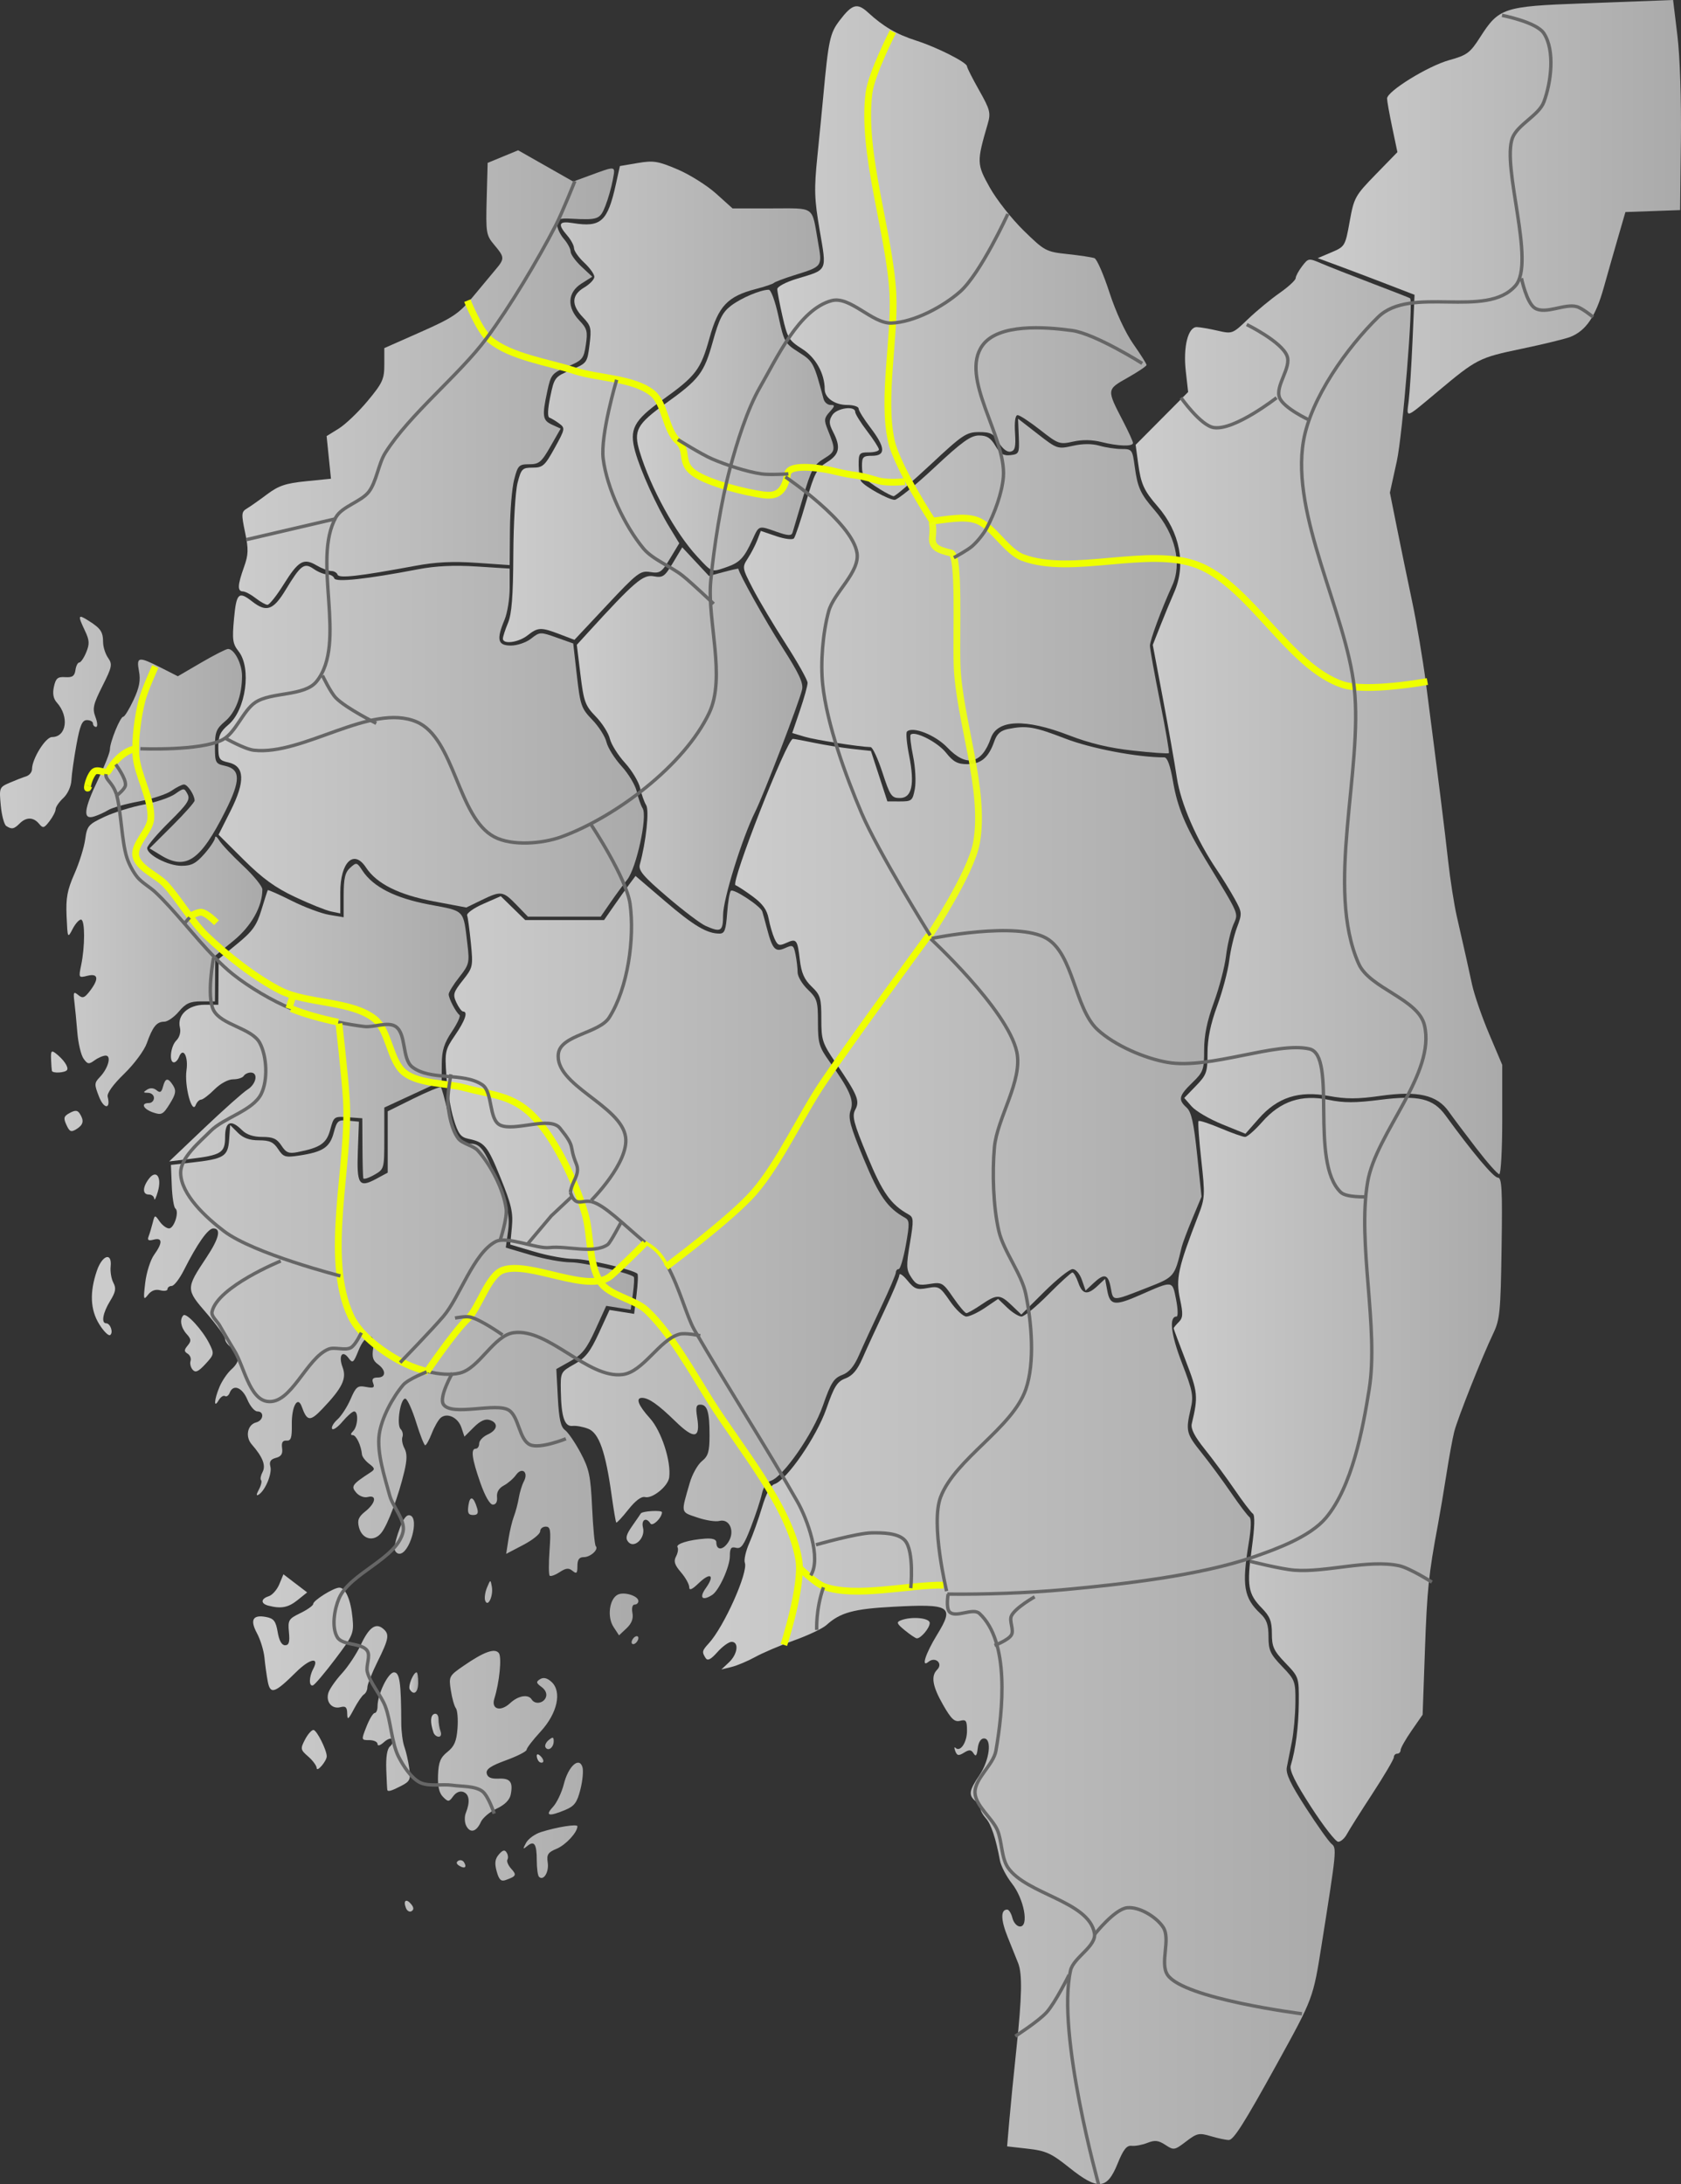 <?xml version="1.0" encoding="UTF-8" standalone="no"?>
<!-- Created with Inkscape (http://www.inkscape.org/) -->
<svg
   xmlns:dc="http://purl.org/dc/elements/1.1/"
   xmlns:cc="http://creativecommons.org/ns#"
   xmlns:rdf="http://www.w3.org/1999/02/22-rdf-syntax-ns#"
   xmlns:svg="http://www.w3.org/2000/svg"
   xmlns="http://www.w3.org/2000/svg"
   xmlns:xlink="http://www.w3.org/1999/xlink"
   xmlns:sodipodi="http://sodipodi.sourceforge.net/DTD/sodipodi-0.dtd"
   xmlns:inkscape="http://www.inkscape.org/namespaces/inkscape"
   width="496.215"
   height="644.5"
   id="svg2"
   sodipodi:version="0.32"
   inkscape:version="0.46"
   version="1.0"
   sodipodi:docbase="C:\Documents and Settings\Jon Haradld Søby\Mine dokumenter\wikipedia\Norgeskart"
   sodipodi:docname="Riksveier Østfold.svg"
   inkscape:output_extension="org.inkscape.output.svg.inkscape">
  <rect width="100%" height="100%" fill="#333333" stroke="none"/>
  <defs
     id="defs4">
    <inkscape:perspective
       sodipodi:type="inkscape:persp3d"
       inkscape:vp_x="0 : 322.25006 : 1"
       inkscape:vp_y="0 : 1000 : 0"
       inkscape:vp_z="496.21506 : 322.25006 : 1"
       inkscape:persp3d-origin="248.10753 : 214.83337 : 1"
       id="perspective2531" />
    <linearGradient
       id="linearGradient9627">
      <stop
         id="stop9629"
         offset="0"
         style="stop-color:#f55;stop-opacity:1;" />
      <stop
         id="stop9631"
         offset="1"
         style="stop-color:#c00;stop-opacity:1;" />
    </linearGradient>
    <linearGradient
       id="linearGradient2972">
      <stop
         style="stop-color:#ccc;stop-opacity:1;"
         offset="0"
         id="stop2974" />
      <stop
         style="stop-color:#aaa;stop-opacity:1;"
         offset="1"
         id="stop2976" />
    </linearGradient>
    <linearGradient
       inkscape:collect="always"
       xlink:href="#linearGradient2972"
       id="linearGradient6908"
       x1="401.869"
       y1="616.06"
       x2="498.778"
       y2="616.06"
       gradientUnits="userSpaceOnUse" />
    <linearGradient
       inkscape:collect="always"
       xlink:href="#linearGradient2972"
       id="linearGradient6910"
       x1="213.869"
       y1="701.263"
       x2="215.827"
       y2="701.263"
       gradientUnits="userSpaceOnUse" />
    <linearGradient
       inkscape:collect="always"
       xlink:href="#linearGradient2972"
       id="linearGradient6912"
       x1="182.683"
       y1="691.441"
       x2="185.628"
       y2="691.441"
       gradientUnits="userSpaceOnUse" />
    <linearGradient
       inkscape:collect="always"
       xlink:href="#linearGradient2972"
       id="linearGradient6914"
       x1="176.261"
       y1="678.842"
       x2="178.869"
       y2="678.842"
       gradientUnits="userSpaceOnUse" />
    <linearGradient
       inkscape:collect="always"
       xlink:href="#linearGradient2972"
       id="linearGradient6916"
       x1="262.969"
       y1="692.333"
       x2="449.409"
       y2="692.333"
       gradientUnits="userSpaceOnUse" />
    <linearGradient
       inkscape:collect="always"
       xlink:href="#linearGradient2972"
       id="linearGradient6918"
       x1="130.153"
       y1="696.665"
       x2="243.869"
       y2="696.665"
       gradientUnits="userSpaceOnUse" />
    <linearGradient
       inkscape:collect="always"
       xlink:href="#linearGradient2972"
       id="linearGradient6920"
       x1="186.968"
       y1="547.379"
       x2="323.627"
       y2="547.379"
       gradientUnits="userSpaceOnUse" />
    <linearGradient
       inkscape:collect="always"
       xlink:href="#linearGradient2972"
       id="linearGradient6922"
       x1="272.427"
       y1="483.58"
       x2="420.333"
       y2="483.58"
       gradientUnits="userSpaceOnUse" />
    <linearGradient
       inkscape:collect="always"
       xlink:href="#linearGradient2972"
       id="linearGradient6924"
       x1="82.542"
       y1="575.281"
       x2="242.605"
       y2="575.281"
       gradientUnits="userSpaceOnUse" />
    <linearGradient
       inkscape:collect="always"
       xlink:href="#linearGradient2972"
       id="linearGradient6926"
       x1="105.369"
       y1="483.714"
       x2="193.719"
       y2="483.714"
       gradientUnits="userSpaceOnUse" />
    <linearGradient
       inkscape:collect="always"
       xlink:href="#linearGradient2972"
       id="linearGradient6928"
       x1="390.649"
       y1="393.896"
       x2="498.869"
       y2="393.896"
       gradientUnits="userSpaceOnUse" />
    <linearGradient
       inkscape:collect="always"
       xlink:href="#linearGradient2972"
       id="linearGradient6930"
       x1="70.471"
       y1="465.688"
       x2="132.869"
       y2="465.688"
       gradientUnits="userSpaceOnUse" />
    <linearGradient
       inkscape:collect="always"
       xlink:href="#linearGradient2972"
       id="linearGradient6932"
       x1="225.69"
       y1="400.275"
       x2="292.262"
       y2="400.275"
       gradientUnits="userSpaceOnUse" />
    <linearGradient
       inkscape:collect="always"
       xlink:href="#linearGradient2972"
       id="linearGradient6934"
       x1="119.869"
       y1="401.069"
       x2="245.488"
       y2="401.069"
       gradientUnits="userSpaceOnUse" />
    <linearGradient
       inkscape:collect="always"
       xlink:href="#linearGradient2972"
       id="linearGradient6936"
       x1="55.421"
       y1="400.513"
       x2="126.864"
       y2="400.513"
       gradientUnits="userSpaceOnUse" />
    <linearGradient
       inkscape:collect="always"
       xlink:href="#linearGradient2972"
       id="linearGradient6938"
       x1="275.039"
       y1="360.308"
       x2="402.788"
       y2="360.308"
       gradientUnits="userSpaceOnUse" />
    <linearGradient
       inkscape:collect="always"
       xlink:href="#linearGradient2972"
       id="linearGradient6940"
       x1="203.869"
       y1="300.926"
       x2="297.538"
       y2="300.926"
       gradientUnits="userSpaceOnUse" />
    <linearGradient
       inkscape:collect="always"
       xlink:href="#linearGradient2972"
       id="linearGradient6942"
       x1="125.942"
       y1="293.747"
       x2="236.694"
       y2="293.747"
       gradientUnits="userSpaceOnUse" />
    <linearGradient
       inkscape:collect="always"
       xlink:href="#linearGradient2972"
       id="linearGradient6944"
       x1="243.447"
       y1="309.24"
       x2="301.569"
       y2="309.24"
       gradientUnits="userSpaceOnUse" />
    <linearGradient
       inkscape:collect="always"
       xlink:href="#linearGradient2972"
       id="linearGradient6946"
       x1="284.871"
       y1="256.471"
       x2="393.869"
       y2="256.471"
       gradientUnits="userSpaceOnUse" />
    <linearGradient
       inkscape:collect="always"
       xlink:href="#linearGradient2972"
       id="linearGradient6948"
       x1="444.398"
       y1="243.345"
       x2="551.636"
       y2="243.345"
       gradientUnits="userSpaceOnUse" />
  </defs>
  <sodipodi:namedview
     id="base"
     pagecolor="#ffffff"
     bordercolor="#666666"
     borderopacity="1.0"
     gridtolerance="10000"
     guidetolerance="10"
     objecttolerance="10"
     inkscape:pageopacity="0.0"
     inkscape:pageshadow="2"
     inkscape:zoom="0.80217206"
     inkscape:cx="61.719056"
     inkscape:cy="331.20327"
     inkscape:document-units="px"
     inkscape:current-layer="layer1"
     inkscape:window-width="1280"
     inkscape:window-height="888"
     inkscape:window-x="-4"
     inkscape:window-y="-4"
     showgrid="false" />
  <g
     inkscape:label="Layer 1"
     id="layer1"
     inkscape:groupmode="layer"
     transform="translate(-55.421,-182.333)">
    <path
       style="fill-opacity:1.0;stroke:none;stroke-opacity:1;stroke-width:2;stroke-miterlimit:4;stroke-dasharray:none;stroke-linejoin:miter;stroke-linecap:butt;fill-rule:nonzero;fill:url(#linearGradient6908)"
       d="M 442.46,715.583 C 437.757,708.318 436.002,704.751 436.434,703.333 C 437.89,698.547 438.754,691.801 438.81,684.784 C 438.869,677.307 438.832,677.197 434.869,673.073 C 431.411,669.474 430.869,668.301 430.869,664.406 C 430.869,660.755 430.304,659.324 427.883,656.847 C 423.819,652.69 423.417,650.284 424.938,639.212 C 425.793,632.98 425.903,629.45 425.255,629.008 C 424.71,628.637 422.263,625.411 419.817,621.839 C 417.371,618.268 413.423,612.921 411.044,609.958 C 408.022,606.194 406.871,603.932 407.226,602.452 C 409.146,594.429 409.024,593.159 405.449,583.901 C 403.48,578.803 401.869,574.485 401.869,574.304 C 401.869,574.124 402.546,573.299 403.373,572.472 C 404.63,571.215 404.694,570.113 403.76,565.759 C 402.456,559.68 403.147,556.51 409.164,540.96 C 411.125,535.891 411.173,534.962 410.019,524.58 C 409.346,518.527 408.988,513.381 409.224,513.145 C 409.46,512.909 412.388,513.868 415.731,515.275 C 419.074,516.682 422.328,517.833 422.963,517.833 C 423.598,517.833 425.87,515.841 428.013,513.407 C 433.401,507.286 439.606,505.22 447.602,506.884 C 452.096,507.82 455.467,507.818 462.869,506.875 C 474.098,505.446 478.491,506.493 482.107,511.462 C 490.082,522.424 496.31,529.833 497.547,529.833 C 498.757,529.833 498.934,533.081 498.675,550.583 C 498.398,569.408 498.169,571.751 496.213,575.833 C 492.901,582.747 485.683,600.915 484.692,604.833 C 484.205,606.758 483.173,612.383 482.399,617.333 C 481.625,622.283 480.486,629.033 479.867,632.333 C 477.16,646.767 476.683,651.382 476.045,669.333 L 475.369,688.333 L 472.119,693.013 C 470.332,695.587 468.869,698.175 468.869,698.763 C 468.869,699.352 468.419,699.833 467.869,699.833 C 467.319,699.833 466.869,700.31 466.869,700.894 C 466.869,701.477 464.014,706.327 460.524,711.671 C 457.034,717.014 453.643,722.387 452.989,723.61 C 452.334,724.833 451.19,725.833 450.447,725.833 C 449.703,725.833 446.109,721.221 442.46,715.583 z "
       id="path2038" />
    <path
       style="fill-opacity:1.0;stroke:none;stroke-opacity:1;stroke-width:2;stroke-miterlimit:4;stroke-dasharray:none;stroke-linejoin:miter;stroke-linecap:butt;fill-rule:nonzero;fill:url(#linearGradient6910)"
       d="M 214.536,702.166 C 214.169,701.8 213.869,701.035 213.869,700.466 C 213.869,699.84 214.335,699.899 215.053,700.616 C 215.703,701.267 216.003,702.032 215.719,702.316 C 215.435,702.601 214.903,702.533 214.536,702.166 z "
       id="path2028" />
    <path
       style="fill-opacity:1.0;stroke:none;stroke-opacity:1;stroke-width:2;stroke-miterlimit:4;stroke-dasharray:none;stroke-linejoin:miter;stroke-linecap:butt;fill-rule:nonzero;fill:url(#linearGradient6912)"
       d="M 183.385,693.583 C 182.372,690.574 182.46,688.509 183.619,688.103 C 184.348,687.848 184.869,688.5 184.869,689.668 C 184.869,690.769 185.142,692.381 185.476,693.251 C 185.811,694.123 185.572,694.833 184.945,694.833 C 184.319,694.833 183.617,694.271 183.385,693.583 z "
       id="path2024" />
    <path
       style="fill-opacity:1.0;stroke:none;stroke-opacity:1;stroke-width:2;stroke-miterlimit:4;stroke-dasharray:none;stroke-linejoin:miter;stroke-linecap:butt;fill-rule:nonzero;fill:url(#linearGradient6914)"
       d="M 176.382,680.854 C 175.801,679.914 177.445,675.833 178.404,675.833 C 178.66,675.833 178.869,677.183 178.869,678.833 C 178.869,681.766 177.589,682.806 176.382,680.854 z "
       id="path2018" />
    <path
       id="path2048"
       style="fill-opacity:1.0;stroke:none;stroke-opacity:1;stroke-width:2;stroke-miterlimit:4;stroke-dasharray:none;stroke-linejoin:miter;stroke-linecap:butt;fill-rule:nonzero;fill:url(#linearGradient6916)"
       d="M 371.098,822.016 C 365.737,817.73 364.164,817.012 358.829,816.408 L 352.71,815.716 L 353.37,808.024 C 353.733,803.794 354.669,794.328 355.45,786.988 C 357.096,771.511 357.231,764.843 355.963,761.63 C 355.464,760.367 354.083,756.927 352.893,753.986 C 350.82,748.861 350.759,745.833 352.729,745.833 C 353.237,745.833 353.935,746.958 354.28,748.333 C 354.625,749.708 355.632,750.833 356.518,750.833 C 359.234,750.833 357.703,742.678 354.135,738.14 C 352.489,736.046 350.892,732.983 350.588,731.333 C 349.393,724.86 347.977,720.61 346.458,718.931 C 345.584,717.966 344.869,716.704 344.869,716.127 C 344.869,715.55 344.194,714.518 343.369,713.833 C 341.268,712.089 341.48,710.683 344.52,706.223 C 347.527,701.809 348.33,695.333 345.869,695.333 C 344.954,695.333 344.239,696.473 344.036,698.257 C 343.789,700.427 343.474,700.814 342.817,699.757 C 342.105,698.614 341.547,698.57 339.989,699.536 C 338.383,700.531 337.936,700.449 337.405,699.066 C 337.052,698.147 337.083,697.714 337.474,698.105 C 338.864,699.494 340.869,696.534 340.869,693.094 C 340.869,690.075 340.593,689.672 338.84,690.13 C 337.216,690.555 336.222,689.632 333.85,685.497 C 330.67,679.953 330.158,676.944 332.069,675.033 C 333.896,673.206 331.498,671.067 329.49,672.733 C 327.246,674.595 328.605,670.331 332.043,664.722 C 337.214,656.286 336.058,655.564 318.869,656.491 C 307.359,657.111 303.424,658.199 299.369,661.884 C 298.269,662.884 293.994,664.912 289.869,666.391 C 285.744,667.869 280.569,670.074 278.369,671.29 C 276.169,672.506 273.019,673.834 271.369,674.24 L 268.369,674.979 L 270.619,672.867 C 273.168,670.474 273.626,666.833 271.377,666.833 C 270.556,666.833 268.675,668.191 267.197,669.85 C 265.223,672.065 264.294,672.53 263.704,671.6 C 262.569,669.812 262.648,669.451 264.651,667.272 C 269.14,662.387 276.354,646.26 275.29,643.486 C 274.972,642.657 275.568,640.033 276.615,637.656 C 277.662,635.278 279.357,630.524 280.381,627.091 C 281.589,623.041 282.877,620.648 284.05,620.276 C 287.645,619.135 296.477,606.319 299.343,598.083 C 301.663,591.42 302.546,590.016 305.002,589.089 C 307.074,588.307 308.518,586.6 310.016,583.162 C 311.173,580.506 314.088,574.172 316.494,569.087 C 318.901,564.001 320.885,559.276 320.905,558.587 C 320.925,557.897 322.002,558.63 323.298,560.215 C 325.356,562.731 326.102,563.012 329.192,562.432 C 332.537,561.805 332.898,562.015 335.847,566.301 C 337.562,568.794 339.739,570.833 340.685,570.833 C 341.631,570.833 344.126,569.664 346.229,568.234 L 350.054,565.636 L 352.766,568.234 C 354.258,569.664 356.142,570.833 356.953,570.833 C 357.764,570.833 361.326,567.908 364.869,564.333 C 368.412,560.758 371.618,557.833 371.993,557.833 C 372.367,557.833 373.144,559.183 373.719,560.833 C 374.948,564.358 376.423,564.601 379.432,561.774 L 381.624,559.714 L 382.292,563.274 C 383.102,567.59 384.507,567.763 391.995,564.468 C 401.762,560.171 401.466,560.134 402.588,565.809 C 403.134,568.572 403.205,570.833 402.744,570.833 C 400.43,570.833 401.03,576.048 404.327,584.586 C 407.502,592.806 407.78,594.263 406.902,598.067 C 405.387,604.636 405.572,605.385 410.119,611.051 C 412.457,613.963 416.371,619.268 418.817,622.839 C 421.263,626.411 423.698,629.63 424.228,629.992 C 424.842,630.411 424.77,633.208 424.031,637.685 C 421.957,650.243 422.567,653.888 427.521,658.535 C 429.324,660.226 429.869,661.803 429.869,665.324 C 429.869,669.314 430.389,670.451 433.869,674.073 C 437.725,678.086 437.867,678.472 437.81,684.784 C 437.777,688.386 437.307,693.583 436.765,696.333 C 436.223,699.083 435.555,702.458 435.281,703.833 C 434.908,705.703 436.33,708.728 440.925,715.833 C 444.303,721.058 447.704,725.837 448.483,726.454 C 450.045,727.691 449.98,728.345 445.533,756.333 C 443.033,772.065 443.064,771.981 432.388,791.333 C 422.753,808.797 419.568,813.833 418.16,813.833 C 417.303,813.833 414.907,813.325 412.836,812.705 C 409.391,811.673 408.772,811.806 405.538,814.272 C 402.126,816.874 401.915,816.909 399.431,815.281 C 397.365,813.928 396.317,813.81 394.113,814.685 C 392.604,815.285 390.509,815.676 389.457,815.554 C 387.998,815.385 387.016,816.637 385.315,820.833 C 382.204,828.506 379.499,828.731 371.098,822.016 z M 322.53,663.438 C 320.116,661.463 319.941,661.019 321.362,660.474 C 324.534,659.257 329.869,659.751 329.869,661.262 C 329.869,662.741 327.241,665.86 326.048,665.797 C 325.675,665.777 324.092,664.716 322.53,663.438 z " />
    <path
       id="path2046"
       style="fill-opacity:1.0;stroke:none;stroke-opacity:1;stroke-width:2;stroke-miterlimit:4;stroke-dasharray:none;stroke-linejoin:miter;stroke-linecap:butt;fill-rule:nonzero;fill:url(#linearGradient6918)"
       d="M 175.239,745.353 C 174.394,743.153 175.322,742.469 176.775,744.22 C 177.593,745.205 177.636,745.859 176.911,746.307 C 176.33,746.666 175.578,746.237 175.239,745.353 z M 202.032,734.544 C 201.374,732.129 201.537,730.893 202.689,729.559 C 203.833,728.236 204.414,728.097 204.98,729.012 C 205.396,729.686 205.498,730.625 205.205,731.098 C 204.913,731.572 205.422,732.786 206.336,733.797 C 208.008,735.644 207.824,736.007 204.638,737.14 C 203.314,737.611 202.701,737 202.032,734.544 z M 214.527,736.158 C 214.165,735.796 213.869,733.625 213.869,731.333 C 213.869,726.473 213.136,725.37 211.048,727.092 C 209.74,728.169 209.694,728.047 210.698,726.163 C 211.334,724.97 213.32,723.53 215.112,722.963 C 219.859,721.462 225.869,720.509 225.869,721.257 C 225.869,723.049 222.42,726.777 219.73,727.891 C 217.156,728.957 216.753,729.59 217.109,732.011 C 217.517,734.795 215.848,737.478 214.527,736.158 z M 190.984,732.904 C 190.124,732.372 190.022,731.857 190.693,731.442 C 191.264,731.089 192.032,731.288 192.4,731.883 C 193.319,733.369 192.588,733.895 190.984,732.904 z M 193.063,721.144 C 192.544,720.148 192.482,718.433 192.925,717.333 C 194.234,714.076 193.978,711.812 192.225,711.139 C 191.216,710.752 190.052,711.23 189.215,712.375 C 187.945,714.112 187.734,714.127 186.195,712.588 C 185.053,711.445 184.597,709.456 184.722,706.158 C 184.866,702.334 185.422,700.968 187.506,699.306 C 189.533,697.689 190.19,696.153 190.474,692.365 C 190.674,689.689 190.456,687.012 189.99,686.417 C 189.524,685.821 188.854,683.443 188.502,681.134 C 187.878,677.038 187.971,676.859 192.29,673.888 C 198.278,669.768 201.457,668.619 202.668,670.137 C 203.595,671.3 202.859,678.801 201.35,683.571 C 200.345,686.75 203.165,687.567 206.006,684.92 C 208.395,682.695 211.353,682.189 212.369,683.833 C 213.335,685.396 215.865,685.007 216.563,683.188 C 216.953,682.173 216.464,681.01 215.287,680.149 C 213.663,678.962 213.598,678.619 214.851,677.844 C 215.849,677.227 216.928,677.481 218.199,678.631 C 221.371,681.502 219.971,687.914 214.991,693.316 C 212.724,695.776 210.869,698.188 210.869,698.677 C 210.869,699.165 208.143,700.559 204.81,701.774 C 200.285,703.424 198.839,704.407 199.097,705.658 C 199.339,706.836 200.375,707.291 202.591,707.193 C 206.041,707.039 206.915,708.184 206.182,711.896 C 205.869,713.483 204.421,714.931 202.035,716.047 C 200.019,716.99 197.919,718.761 197.369,719.982 C 196.054,722.904 194.234,723.395 193.063,721.144 z M 218.624,715.583 C 219.78,714.346 221.24,711.284 221.867,708.78 C 223.174,703.563 226.359,700.651 227.349,703.768 C 227.677,704.801 227.412,707.764 226.76,710.352 C 225.779,714.249 225.004,715.297 222.254,716.445 C 217.445,718.455 216.213,718.163 218.624,715.583 z M 169.759,710.583 C 169.698,710.446 169.556,707.732 169.444,704.552 C 169.311,700.799 169.697,698.391 170.543,697.689 C 171.26,697.093 171.583,696.178 171.259,695.655 C 170.927,695.118 169.841,695.453 168.77,696.423 C 167.659,697.428 166.869,697.663 166.869,696.988 C 166.869,696.353 165.78,695.833 164.45,695.833 C 162.032,695.833 162.031,695.83 163.601,691.833 C 164.466,689.633 165.554,687.833 166.021,687.833 C 166.488,687.833 166.869,686.942 166.869,685.853 C 166.869,682.3 170.005,675.833 171.728,675.833 C 173.401,675.833 173.835,678.868 173.871,690.833 C 173.879,693.308 174.294,696.458 174.794,697.833 C 175.294,699.208 175.938,702.023 176.224,704.089 C 176.692,707.457 176.447,708 173.857,709.339 C 171.067,710.782 169.991,711.109 169.759,710.583 z M 148.901,704.076 C 148.884,703.385 147.765,701.86 146.416,700.687 C 144.104,698.677 144.048,698.388 145.442,695.693 C 146.255,694.12 147.382,692.833 147.946,692.833 C 148.899,692.833 151.869,698.72 151.869,700.61 C 151.869,702.014 148.936,705.441 148.901,704.076 z M 216.449,697.963 C 216.142,697.466 216.561,696.504 217.38,695.824 C 218.591,694.819 218.869,694.88 218.869,696.152 C 218.869,698.018 217.238,699.239 216.449,697.963 z M 157.913,687.966 C 157.879,686.115 157.441,685.712 155.906,686.113 C 153.386,686.772 151.515,684.524 152.363,681.854 C 152.725,680.712 154.519,678.144 156.349,676.146 C 158.18,674.148 160.687,670.358 161.921,667.723 C 164.335,662.569 166.315,661.128 168.496,662.938 C 170.46,664.568 170.24,665.88 166.869,672.674 C 165.219,676 163.869,679.395 163.869,680.218 C 163.869,681.041 163.415,681.996 162.86,682.339 C 162.305,682.682 160.975,684.621 159.904,686.648 C 158.209,689.857 157.952,690.027 157.913,687.966 z M 134.468,678.559 C 134.127,676.785 133.685,673.622 133.488,671.531 C 133.29,669.44 132.297,666.186 131.281,664.299 C 129.133,660.311 130.049,658.728 134.049,659.513 C 136.248,659.945 136.846,660.737 137.387,663.936 C 137.814,666.464 138.578,667.833 139.562,667.833 C 140.718,667.833 140.992,666.92 140.714,664.001 C 140.373,660.426 140.601,660.047 144.109,658.34 C 146.177,657.334 147.869,656.127 147.869,655.657 C 147.869,654.612 153.903,650.842 155.584,650.837 C 157.412,650.831 158.987,654.452 159.484,659.803 C 159.906,664.338 159.641,664.964 154.349,671.959 C 151.281,676.015 148.343,679.483 147.82,679.666 C 146.571,680.104 146.602,677.2 147.872,674.828 C 149.837,671.157 146.91,671.715 142.787,675.798 C 136.508,682.014 135.216,682.443 134.468,678.559 z M 241.869,666.951 C 241.869,666.401 242.319,665.673 242.869,665.333 C 243.419,664.993 243.869,665.165 243.869,665.715 C 243.869,666.265 243.419,666.993 242.869,667.333 C 242.319,667.673 241.869,667.501 241.869,666.951 z M 236.525,662.43 C 234.601,659.494 235.282,654.207 237.751,652.916 C 239.606,651.946 243.869,653.259 243.869,654.801 C 243.869,655.369 243.367,655.833 242.753,655.833 C 242.105,655.833 241.834,656.868 242.107,658.296 C 242.428,659.974 241.873,661.42 240.365,662.837 L 238.153,664.915 L 236.525,662.43 z M 134.619,656.144 C 132.316,655.542 132.389,654.12 134.762,653.367 C 135.803,653.037 137.201,651.446 137.87,649.831 L 139.086,646.896 L 142.59,649.569 L 146.094,652.242 L 143.232,654.533 C 140.481,656.734 138.381,657.127 134.619,656.144 z M 198.65,654.692 C 198.365,653.945 198.601,652.208 199.174,650.833 C 200.202,648.366 200.221,648.362 200.608,650.554 C 201.093,653.298 199.445,656.78 198.65,654.692 z " />
    <path
       id="path2006"
       style="fill-opacity:1.0;stroke:none;stroke-opacity:1;stroke-width:2;stroke-miterlimit:4;stroke-dasharray:none;stroke-linejoin:miter;stroke-linecap:butt;fill-rule:nonzero;fill:url(#linearGradient6920)"
       d="M 263.772,650.97 C 266.525,647.104 265.182,646.16 261.689,649.506 C 259.666,651.444 258.869,651.774 258.869,650.676 C 258.869,649.833 257.772,647.867 256.431,646.307 C 254.55,644.118 254.218,643.05 254.978,641.631 C 255.519,640.619 255.719,639.399 255.422,638.919 C 254.815,637.936 258.739,636.716 263.619,636.371 C 265.721,636.222 266.869,636.596 266.869,637.428 C 266.869,639.882 268.789,639.884 270.396,637.432 C 272.474,634.261 270.812,630.353 267.729,631.159 C 266.646,631.443 263.718,630.979 261.222,630.128 C 256.259,628.437 256.385,629.037 259.057,619.833 C 259.776,617.358 261.377,614.513 262.616,613.51 C 264.489,611.996 264.869,610.701 264.869,605.842 C 264.869,598.977 264.218,596.833 262.131,596.833 C 260.934,596.833 260.736,597.622 261.206,600.52 C 262.238,606.879 260.404,607.224 254.764,601.73 C 249.699,596.797 246.9,594.833 244.935,594.833 C 242.975,594.833 243.839,597.057 247.278,600.864 C 250.666,604.614 253.591,613.606 252.959,618.333 C 252.614,620.918 247.977,624.674 245.826,624.111 C 244.761,623.833 242.985,625.162 240.895,627.801 C 239.098,630.069 237.496,631.792 237.335,631.629 C 237.174,631.466 236.55,627.792 235.949,623.465 C 234.182,610.741 232.237,605.22 229.079,603.966 C 227.588,603.375 225.5,602.99 224.439,603.112 C 222.072,603.383 221.108,600.509 220.969,592.767 C 220.87,587.262 220.914,587.176 224.946,584.91 C 228.235,583.062 229.635,581.29 232.185,575.752 L 235.346,568.886 L 238.979,569.467 L 242.612,570.048 L 243.323,564.356 C 243.714,561.226 243.833,558.463 243.586,558.217 C 242.374,557.004 228.827,553.833 224.872,553.836 C 222.396,553.838 217.145,552.884 213.204,551.716 L 206.039,549.592 L 206.524,544.462 C 206.932,540.152 206.399,537.831 203.189,529.929 C 199.314,520.389 198.496,519.399 193.655,518.383 C 191.413,517.912 190.662,516.901 189.337,512.573 C 188.455,509.691 187.493,503.958 187.2,499.833 C 186.691,492.683 186.81,492.123 189.749,487.833 C 192.755,483.447 193.636,480.841 192.119,480.825 C 191.707,480.821 190.819,479.633 190.147,478.184 C 189.047,475.816 189.236,475.158 192.021,471.641 C 195.026,467.847 195.097,467.523 194.423,460.68 C 194.041,456.802 193.543,453.112 193.316,452.481 C 193.089,451.849 195.23,450.311 198.073,449.062 L 203.243,446.792 L 206.848,450.312 L 210.454,453.833 L 222.097,453.833 L 233.74,453.833 L 236.554,449.776 C 238.103,447.544 240.191,444.617 241.196,443.27 L 243.023,440.822 L 251.733,448.271 C 260.213,455.524 264.097,457.833 267.814,457.833 C 269.317,457.833 269.703,456.804 270.061,451.854 C 270.299,448.566 270.795,445.574 271.163,445.206 C 271.92,444.449 279.915,449.703 280.434,451.298 C 280.619,451.867 281.243,454.133 281.82,456.333 C 283.441,462.516 284.284,463.421 287.187,462.098 C 289.467,461.059 289.693,461.201 290.259,464.03 C 290.594,465.709 290.869,468.068 290.869,469.271 C 290.869,470.474 292.219,472.752 293.869,474.333 C 296.628,476.976 296.869,477.756 296.869,484.018 C 296.869,490.161 297.202,491.294 300.263,495.581 C 306.283,504.009 307.592,507.026 306.515,509.988 C 305.714,512.191 306.37,514.624 310.371,524.285 C 314.941,535.321 317.352,538.765 322.539,541.668 C 323.919,542.441 323.953,543.381 322.826,549.688 C 322.124,553.618 321.171,556.833 320.709,556.833 C 320.247,556.833 319.869,557.285 319.869,557.837 C 319.869,558.389 317.901,563.001 315.494,568.087 C 313.088,573.172 310.173,579.506 309.016,582.162 C 307.518,585.6 306.074,587.307 304.002,588.089 C 301.546,589.016 300.663,590.42 298.343,597.083 C 295.436,605.436 286.629,618.14 282.933,619.313 C 281.8,619.672 280.728,621.241 280.326,623.128 C 279.95,624.891 278.496,629.309 277.093,632.947 C 275.031,638.297 274.193,639.469 272.706,639.08 C 271.235,638.695 270.869,639.178 270.869,641.505 C 270.869,644.669 267.661,651.713 265.634,652.999 C 262.697,654.864 261.74,653.823 263.772,650.97 z M 240.863,637.325 C 239.982,636.264 240.252,635.196 242.042,632.642 C 243.318,630.822 244.458,629.164 244.576,628.957 C 244.994,628.218 250.869,627.886 250.837,628.603 C 250.764,630.291 248.034,632.909 247.406,631.893 C 246.185,629.917 244.644,630.798 245.231,633.137 C 245.999,636.198 242.618,639.44 240.863,637.325 z " />
    <path
       style="fill-opacity:1.0;stroke:none;stroke-opacity:1;stroke-width:2;stroke-miterlimit:4;stroke-dasharray:none;stroke-linejoin:miter;stroke-linecap:butt;fill-rule:nonzero;fill:url(#linearGradient6922)"
       d="M 336.795,565.225 C 333.768,560.825 333.454,560.644 329.858,561.219 C 326.585,561.742 325.873,561.488 324.424,559.276 C 322.938,557.008 322.894,555.908 324.023,549.189 C 325.165,542.391 325.127,541.557 323.633,540.72 C 318.363,537.772 315.962,534.372 311.447,523.469 C 307.384,513.657 306.873,511.695 307.888,509.798 C 309.295,507.169 308.583,505.456 302.162,496.035 C 298.149,490.147 297.869,489.297 297.869,482.972 C 297.869,476.83 297.605,475.954 295.001,473.46 C 292.851,471.399 291.983,469.443 291.532,465.637 C 290.81,459.533 290.546,459.204 287.498,460.592 C 285.436,461.532 284.977,461.366 284.056,459.344 C 283.472,458.061 282.691,455.399 282.321,453.428 C 281.829,450.806 280.564,449.046 277.606,446.871 C 275.382,445.236 273.099,443.743 272.531,443.554 C 270.961,443.03 287.734,400.298 289.481,400.37 C 289.97,400.39 292.844,400.923 295.869,401.555 C 298.894,402.187 303.876,402.98 306.94,403.318 L 312.512,403.932 L 314.94,411.38 L 317.369,418.827 L 321.074,418.83 C 324.56,418.833 324.82,418.613 325.478,415.108 C 325.863,413.052 325.632,408.747 324.962,405.502 C 324.294,402.268 323.97,399.399 324.241,399.128 C 325.46,397.909 332.177,401.326 334.645,404.419 C 336.837,407.166 338.072,407.833 340.964,407.833 C 344.976,407.833 347.246,405.92 348.915,401.131 C 349.706,398.864 350.789,397.899 353.053,397.446 C 358.437,396.369 360.753,396.759 369.848,400.272 C 377.512,403.231 391.208,405.833 399.126,405.833 C 399.999,405.833 400.878,408.26 401.664,412.84 C 402.991,420.583 405.269,426.081 411.188,435.833 C 421.657,453.082 421.011,451.558 419.447,455.301 C 418.668,457.165 417.71,461.31 417.317,464.512 C 416.925,467.713 415.314,473.851 413.737,478.151 C 411.723,483.643 410.869,487.825 410.869,492.205 C 410.869,498.019 410.632,498.67 407.369,501.833 C 403.387,505.693 403.123,506.848 405.694,509.174 C 407.104,510.451 407.811,513.617 408.81,523.14 L 410.101,535.455 L 407.41,541.894 C 405.929,545.436 404.503,549.233 404.239,550.333 C 402.122,559.171 402.121,559.172 394.039,562.33 C 383.588,566.413 384.068,566.41 383.315,562.395 C 382.543,558.281 381.413,557.974 378.19,561.001 L 375.882,563.169 L 374.778,560.001 C 374.148,558.194 372.975,556.833 372.047,556.833 C 371.152,556.833 367.379,559.85 363.663,563.538 L 356.906,570.243 L 354.083,567.538 C 350.607,564.207 349.714,564.187 345.084,567.333 C 343.061,568.708 341.081,569.833 340.685,569.833 C 340.289,569.833 338.539,567.759 336.795,565.225 z "
       id="path1992" />
    <path
       id="path2004"
       style="fill-opacity:1.0;stroke:none;stroke-opacity:1;stroke-width:2;stroke-miterlimit:4;stroke-dasharray:none;stroke-linejoin:miter;stroke-linecap:butt;fill-rule:nonzero;fill:url(#linearGradient6924)"
       d="M 217.675,647.306 C 217.381,647.012 217.365,643.635 217.639,639.802 C 218.068,633.816 217.907,632.833 216.504,632.833 C 215.605,632.833 214.869,633.461 214.869,634.228 C 214.869,634.996 212.613,636.803 209.855,638.245 L 204.84,640.868 L 205.5,636.6 C 205.863,634.253 206.589,631.208 207.114,629.833 C 207.64,628.458 208.294,625.983 208.568,624.333 C 208.843,622.683 209.514,620.497 210.061,619.476 C 211.518,616.751 209.494,615.11 207.735,617.59 C 206.984,618.649 205.364,620.049 204.136,620.701 C 202.694,621.466 201.985,622.674 202.136,624.109 C 202.281,625.496 201.821,626.333 200.914,626.333 C 200.022,626.333 198.58,623.817 197.19,619.833 C 194.711,612.727 194.329,609.833 195.869,609.833 C 196.419,609.833 196.869,609.148 196.869,608.312 C 196.869,607.475 197.994,606.278 199.369,605.651 C 202.342,604.297 202.627,602.208 199.955,601.36 C 198.654,600.947 197.156,601.638 195.279,603.514 L 192.517,606.276 L 191.625,603.6 C 190.633,600.626 187.445,599.11 185.527,600.702 C 184.841,601.271 183.654,603.333 182.888,605.285 C 182.122,607.236 181.242,608.83 180.933,608.825 C 180.623,608.821 179.434,605.809 178.291,602.133 C 177.148,598.456 175.728,595.286 175.137,595.089 C 173.68,594.603 172.366,602.729 173.687,604.051 C 174.251,604.615 174.488,605.662 174.214,606.377 C 173.94,607.092 174.209,608.6 174.813,609.728 C 175.614,611.224 175.604,613.075 174.778,616.557 C 173.068,623.769 169.977,632.063 168.07,634.561 C 165.851,637.467 162.289,636.64 161.377,633.006 C 160.851,630.913 161.247,629.944 163.292,628.313 C 166.332,625.889 166.746,623.37 163.985,624.092 C 162.907,624.374 161.444,623.818 160.564,622.79 C 158.955,620.91 159.343,620.369 164.869,616.771 C 166.162,615.93 166.095,615.586 164.381,614.279 C 163.287,613.446 162.339,612.217 162.274,611.548 C 162.014,608.858 160.573,605.833 159.553,605.833 C 158.84,605.833 158.879,605.423 159.669,604.633 C 161.071,603.231 161.291,598.833 159.958,598.833 C 159.457,598.833 157.91,600.185 156.52,601.837 C 155.129,603.489 153.75,604.449 153.454,603.97 C 153.158,603.492 153.864,602.253 155.022,601.217 C 156.181,600.181 157.931,597.475 158.911,595.205 C 160.502,591.522 160.99,591.134 163.445,591.603 C 165.699,592.034 166.082,591.831 165.564,590.481 C 165.109,589.294 165.483,588.833 166.901,588.833 C 169.409,588.833 169.44,586.686 166.958,584.897 C 165.496,583.843 165.174,582.732 165.588,580.176 C 166.397,575.191 163.316,575.677 161.242,580.861 C 159.778,584.518 159.511,584.725 158.331,583.112 C 156.47,580.567 155.262,582.386 156.549,585.796 C 157.813,589.144 156.485,591.883 150.606,598.052 C 146.948,601.89 146.064,601.798 144.492,597.416 C 143.296,594.084 141.48,597.353 141.561,602.693 C 141.62,606.615 141.314,607.548 140.002,607.452 C 138.843,607.368 138.464,608.007 138.695,609.657 C 138.931,611.348 138.433,612.134 136.864,612.545 C 135.292,612.956 134.851,613.655 135.235,615.124 C 135.783,617.221 133.699,622.202 131.777,623.39 C 131.021,623.857 131.045,623.373 131.851,621.868 C 132.5,620.655 132.786,619.416 132.485,619.116 C 132.185,618.816 132.384,617.74 132.927,616.725 C 133.962,614.791 132.973,612.265 129.731,608.565 C 127.747,606.301 128.453,602.755 131.021,602.083 C 133.22,601.508 133.518,598.833 131.383,598.833 C 130.565,598.833 129.238,597.258 128.434,595.333 C 126.927,591.727 124.244,590.692 123.233,593.327 C 122.918,594.149 122.284,594.59 121.826,594.306 C 121.367,594.023 120.528,594.588 119.961,595.562 C 118.442,598.171 118.634,595.325 120.231,591.551 C 120.98,589.781 122.555,587.476 123.731,586.428 C 126.409,584.042 126.461,581.683 123.869,580.065 C 122.769,579.378 121.869,578.224 121.869,577.5 C 121.869,576.776 119.423,573.359 116.433,569.906 C 110.248,562.764 110.247,562.622 116.383,553.378 C 120.105,547.77 120.792,544.833 118.382,544.833 C 116.822,544.833 113.655,549.33 109.71,557.141 C 108.423,559.692 106.807,561.79 106.119,561.806 C 105.432,561.821 104.869,562.241 104.869,562.739 C 104.869,563.238 103.902,563.393 102.72,563.084 C 101.298,562.712 100.074,563.167 99.105,564.427 C 97.783,566.147 97.704,565.795 98.294,560.833 C 98.654,557.808 99.83,554.114 100.909,552.624 C 103.464,549.092 103.42,547.456 100.79,548.143 C 99.223,548.553 98.855,548.313 99.295,547.167 C 99.615,546.331 100.155,544.542 100.494,543.19 C 101.106,540.755 101.124,540.751 102.547,542.783 C 103.337,543.911 104.583,544.833 105.318,544.833 C 106.836,544.833 108.41,539.835 107.177,538.928 C 106.733,538.601 106.259,535.578 106.124,532.212 L 105.879,526.09 L 111.968,525.401 C 121.568,524.315 122.699,523.625 123.059,518.631 L 123.369,514.333 L 125.619,516.583 C 127.198,518.162 129.055,518.833 131.846,518.833 C 135.021,518.833 136.165,519.355 137.519,521.421 C 139.059,523.772 139.622,523.947 143.672,523.34 C 150.723,522.283 152.762,520.945 153.929,516.611 C 154.899,513.008 155.219,512.738 158.174,513.024 L 161.369,513.333 L 161.054,521.984 C 160.694,531.901 161.381,532.949 166.454,530.217 L 169.869,528.378 L 169.869,519.325 L 169.869,510.272 L 177.486,506.503 C 181.676,504.43 185.311,502.942 185.565,503.196 C 185.819,503.45 186.705,506.628 187.533,510.259 C 189.201,517.573 190.827,519.833 194.418,519.833 C 197.393,519.833 198.796,521.955 202.875,532.623 C 205.507,539.506 205.934,541.728 205.387,545.707 L 204.727,550.5 L 212.048,552.669 C 216.075,553.863 221.396,554.838 223.872,554.836 C 227.689,554.833 241.358,557.989 242.507,559.138 C 242.71,559.34 242.589,561.6 242.238,564.16 L 241.6,568.814 L 237.985,568.249 L 234.369,567.684 L 231.196,574.651 C 228.591,580.373 227.274,582.04 223.834,583.973 L 219.644,586.328 L 220.085,594.718 C 220.417,601.045 220.936,603.409 222.198,604.332 C 223.118,605.004 225.184,608.015 226.788,611.022 C 229.344,615.81 229.768,617.824 230.209,627.249 C 230.487,633.168 230.97,638.267 231.283,638.58 C 232.239,639.536 229.742,641.833 227.747,641.833 C 226.387,641.833 225.869,642.557 225.869,644.455 C 225.869,646.619 225.618,646.87 224.436,645.889 C 223.314,644.957 222.483,645.04 220.606,646.27 C 219.288,647.133 217.969,647.6 217.675,647.306 z M 171.869,639.116 C 171.869,638.172 172.593,635.505 173.477,633.189 C 174.61,630.224 175.522,629.146 176.562,629.546 C 179.248,630.576 176.315,640.833 173.334,640.833 C 172.528,640.833 171.869,640.061 171.869,639.116 z M 193.698,626.543 C 194.137,623.553 195.214,623.901 196.256,627.369 C 196.713,628.887 196.412,629.404 195.073,629.404 C 193.667,629.404 193.37,628.785 193.698,626.543 z M 112.293,586.53 C 111.701,585.848 111.419,584.685 111.665,583.946 C 111.911,583.207 111.525,582.238 110.805,581.794 C 109.73,581.129 109.733,580.702 110.822,579.39 C 111.931,578.053 111.88,577.503 110.507,575.986 C 108.8,574.099 108.378,571.658 109.555,570.48 C 110.433,569.603 115.216,574.817 117.221,578.837 C 118.7,581.801 118.655,582.038 116.065,584.847 C 113.981,587.107 113.125,587.489 112.293,586.53 z M 84.708,573.089 C 82.072,568.844 81.845,563.687 84.013,557.333 C 85.61,552.653 88.535,551.752 88.082,556.079 C 87.924,557.59 88.287,559.745 88.889,560.869 C 89.758,562.494 89.561,563.596 87.926,566.241 C 85.781,569.712 85.23,572.833 86.762,572.833 C 88.025,572.833 88.96,575.659 87.911,576.307 C 87.432,576.603 85.991,575.155 84.708,573.089 z M 100.959,536.083 C 100.91,535.396 100.194,534.833 99.369,534.833 C 97.474,534.833 97.444,532.791 99.302,530.274 C 101.517,527.272 103.265,529.63 102.023,533.947 C 101.488,535.809 101.009,536.771 100.959,536.083 z " />
    <path
       style="fill-opacity:1.0;stroke:none;stroke-opacity:1;stroke-width:2;stroke-miterlimit:4;stroke-dasharray:none;stroke-linejoin:miter;stroke-linecap:butt;fill-rule:nonzero;fill:url(#linearGradient6926)"
       d="M 162.665,530.037 C 162.553,529.65 162.44,525.508 162.415,520.833 L 162.369,512.333 L 158.173,512.028 C 154.053,511.729 153.956,511.796 152.916,515.66 C 151.817,519.742 150.002,520.994 143.265,522.318 C 140.683,522.825 139.881,522.5 138.492,520.38 C 137.167,518.357 136.005,517.833 132.846,517.833 C 130.203,517.833 128.199,517.162 126.869,515.833 C 123.594,512.558 121.869,513.257 121.869,517.858 C 121.869,522.542 120.761,523.223 111.304,524.35 L 105.369,525.057 L 115.739,515.195 C 121.443,509.771 127.18,504.666 128.489,503.851 C 131.094,502.23 131.729,498.833 129.428,498.833 C 128.636,498.833 127.709,499.283 127.369,499.833 C 127.029,500.383 125.618,500.833 124.233,500.833 C 122.769,500.833 120.46,502.088 118.715,503.833 C 117.065,505.483 115.286,506.833 114.761,506.833 C 114.236,506.833 113.53,507.553 113.193,508.432 C 112.094,511.297 109.816,502.745 110.468,498.201 C 111.067,494.028 109.45,491.155 108.255,494.27 C 107.925,495.13 107.253,495.833 106.762,495.833 C 105.252,495.833 105.774,491.071 107.47,489.375 C 108.426,488.419 108.854,486.879 108.531,485.553 C 107.646,481.911 110.966,478.833 115.78,478.833 L 119.869,478.833 L 119.918,472.083 L 119.966,465.333 L 125.436,460.862 C 129.979,457.149 131.191,455.453 132.586,450.862 C 133.51,447.821 134.355,445.192 134.465,445.019 C 134.575,444.846 137.748,446.253 141.517,448.146 C 145.286,450.039 150.282,451.908 152.619,452.298 L 156.869,453.009 L 156.869,446.576 C 156.869,441.5 157.275,439.776 158.791,438.404 C 160.631,436.739 160.784,436.774 162.385,439.217 C 165.562,444.065 172.069,447.368 182.198,449.275 C 192.795,451.27 192.153,450.596 193.406,461.049 C 194.05,466.424 193.905,466.999 190.98,470.693 C 189.269,472.853 187.869,475.125 187.869,475.74 C 187.869,476.986 189.986,481.043 191.06,481.855 C 191.439,482.142 190.427,484.348 188.81,486.756 C 186.537,490.14 185.86,492.292 185.829,496.233 L 185.789,501.333 L 177.329,505.249 L 168.869,509.165 L 168.863,518.249 C 168.857,527.289 168.842,527.341 165.863,529.037 C 164.216,529.973 162.777,530.423 162.665,530.037 z "
       id="path1988" />
    <path
       style="fill-opacity:1.0;stroke:none;stroke-opacity:1;stroke-width:2;stroke-miterlimit:4;stroke-dasharray:none;stroke-linejoin:miter;stroke-linecap:butt;fill-rule:nonzero;fill:url(#linearGradient6928)"
       d="M 491.24,521.213 C 488.011,517.023 484.33,512.123 483.059,510.326 C 479.606,505.443 473.965,504.154 462.901,505.72 C 456.12,506.68 452.804,506.686 447.726,505.751 C 438.824,504.11 432.53,506.14 426.986,512.438 L 423.062,516.896 L 416.22,514.114 C 412.457,512.585 408.393,510.208 407.189,508.833 L 405,506.333 L 408.434,502.791 C 411.59,499.537 411.869,498.749 411.869,493.109 C 411.869,488.844 412.742,484.582 414.728,479.151 C 416.301,474.851 417.895,468.858 418.27,465.833 C 418.646,462.808 419.679,458.397 420.566,456.032 C 422.127,451.872 422.104,451.593 419.858,447.532 C 418.581,445.223 416.258,441.447 414.696,439.143 C 408.651,430.225 403.965,419.447 402.819,411.823 C 402.199,407.703 400.347,397.203 398.703,388.489 L 395.713,372.645 L 397.946,366.989 C 399.173,363.878 401.009,359.445 402.024,357.138 C 405.606,348.995 403.757,339.373 397.147,331.768 C 393.063,327.067 392.215,325.188 391.374,318.966 L 390.649,313.599 L 398.398,305.804 L 406.147,298.009 L 405.452,291.858 C 404.643,284.712 406.114,278.82 408.697,278.857 C 409.617,278.871 412.359,279.341 414.791,279.901 C 419.172,280.911 419.254,280.88 423.791,276.528 C 426.309,274.112 430.507,270.641 433.119,268.815 C 435.732,266.988 437.879,265.008 437.892,264.413 C 437.904,263.819 438.76,262.232 439.794,260.887 C 441.647,258.476 441.728,258.464 445.521,260.091 C 447.638,260.999 454.319,263.625 460.369,265.928 C 466.419,268.23 471.501,270.22 471.663,270.35 C 472.681,271.17 469.465,310.617 467.74,318.46 L 465.704,327.718 L 467.77,338.026 C 468.907,343.695 470.933,353.508 472.272,359.833 C 473.612,366.158 475.438,376.958 476.329,383.833 C 480.194,413.648 481.858,426.961 482.89,436.333 C 483.496,441.833 484.658,449.258 485.474,452.833 C 488.059,464.163 488.738,467.197 489.951,472.833 C 490.602,475.858 492.875,482.438 495.002,487.454 L 498.869,496.576 L 498.869,512.705 C 498.869,521.575 498.474,528.833 497.99,528.833 C 497.507,528.833 494.47,525.404 491.24,521.213 z "
       id="path1986" />
    <path
       id="path1984"
       style="fill-opacity:1.0;stroke:none;stroke-opacity:1;stroke-width:2;stroke-miterlimit:4;stroke-dasharray:none;stroke-linejoin:miter;stroke-linecap:butt;fill-rule:nonzero;fill:url(#linearGradient6930)"
       d="M 75.027,514.281 C 74.091,512.226 74.238,511.706 76.027,510.749 C 77.651,509.88 78.317,509.932 78.981,510.98 C 80.299,513.059 80.042,514.244 77.997,515.521 C 76.408,516.513 75.959,516.326 75.027,514.281 z M 100.619,510.612 C 97.68,509.601 96.885,507.833 99.369,507.833 C 100.194,507.833 100.869,507.158 100.869,506.333 C 100.869,505.508 100.082,504.826 99.119,504.818 C 97.655,504.805 97.609,504.651 98.836,503.875 C 99.773,503.282 100.784,503.347 101.636,504.055 C 102.667,504.91 103.099,504.669 103.537,502.997 C 104.23,500.344 105.032,500.263 106.55,502.693 C 107.49,504.199 107.298,505.221 105.541,508.055 C 103.572,511.23 103.112,511.468 100.619,510.612 z M 84.657,505.974 C 83.224,502.327 83.241,501.9 84.885,500.185 C 87.361,497.602 88.395,493.833 86.628,493.833 C 85.871,493.833 84.389,494.464 83.335,495.234 C 81.648,496.468 81.258,496.405 80.069,494.708 C 79.327,493.648 78.511,490.205 78.256,487.057 C 78.001,483.909 77.607,479.834 77.38,478.002 C 77.021,475.091 77.163,474.832 78.513,475.953 C 79.809,477.028 80.361,476.84 81.941,474.784 C 84.709,471.183 84.438,469.473 81.23,470.279 C 78.633,470.93 78.603,470.879 79.38,467.137 C 80.533,461.589 80.527,453.883 79.369,453.707 C 78.819,453.624 77.694,454.855 76.869,456.444 C 75.382,459.309 75.367,459.277 75.076,452.708 C 74.839,447.331 75.272,444.979 77.379,440.215 C 78.806,436.988 80.239,432.415 80.563,430.053 C 81.111,426.053 81.502,425.594 86.26,423.37 C 89.07,422.057 94.294,420.431 97.869,419.757 C 101.444,419.083 105.583,417.685 107.067,416.651 C 109.71,414.809 109.786,414.81 110.781,416.668 C 111.639,418.272 110.796,419.554 105.333,424.945 C 101.778,428.454 98.869,431.896 98.869,432.594 C 98.869,434.634 105.054,437.825 109.016,437.829 C 111.94,437.832 113.276,437.133 115.766,434.298 C 117.473,432.354 118.885,430.217 118.905,429.548 C 118.924,428.88 119.487,429.244 120.155,430.357 C 120.823,431.471 123.957,434.799 127.119,437.752 C 130.282,440.706 132.869,443.878 132.869,444.8 C 132.869,449.83 129.608,455.637 124.384,459.905 L 118.966,464.333 L 118.918,471.083 L 118.869,477.833 L 114.805,477.833 C 111.516,477.833 110.258,478.406 108.216,480.833 C 106.827,482.483 104.887,483.833 103.903,483.833 C 101.669,483.833 100.495,485.283 98.758,490.187 C 98,492.325 95.031,496.33 92.086,499.187 C 88.807,502.366 86.94,504.959 87.202,505.972 C 88.163,509.703 86.122,509.704 84.657,505.974 z M 70.744,498.333 C 70.676,498.058 70.563,496.521 70.494,494.918 C 70.389,492.468 70.609,492.189 71.869,493.168 C 74.196,494.975 75.74,497.233 75.222,498.072 C 74.703,498.911 70.944,499.13 70.744,498.333 z " />
    <path
       style="fill-opacity:1.0;stroke:none;stroke-opacity:1;stroke-width:2;stroke-miterlimit:4;stroke-dasharray:none;stroke-linejoin:miter;stroke-linecap:butt;fill-rule:nonzero;fill:url(#linearGradient6932)"
       d="M 263.666,455.538 C 262.179,454.875 257.08,451.012 252.334,446.952 C 245.294,440.93 243.812,439.18 244.289,437.452 C 246.132,430.774 247.126,421.474 246.163,419.931 C 245.591,419.016 244.792,416.756 244.386,414.908 C 243.98,413.06 241.963,409.7 239.905,407.441 C 237.846,405.181 235.841,401.983 235.448,400.333 C 235.055,398.683 233.184,395.733 231.289,393.778 C 228.159,390.548 227.746,389.419 226.767,381.418 L 225.69,372.613 L 229.014,368.973 C 242.673,354.013 245.238,351.812 248.345,352.383 C 251.091,352.888 251.62,352.521 254.09,348.394 L 256.811,343.848 L 260.75,348.071 L 264.69,352.294 L 269.021,351.138 C 271.403,350.502 273.36,350.061 273.37,350.158 C 273.517,351.551 281.4,365.642 286.336,373.333 C 291.281,381.04 292.623,383.906 292.184,385.833 C 291.334,389.563 280.931,416.655 278.36,421.833 C 274.477,429.653 268.869,447.692 268.869,452.36 C 268.869,457.191 268.238,457.576 263.666,455.538 z "
       id="path1976" />
    <path
       style="fill-opacity:1.0;stroke:none;stroke-opacity:1;stroke-width:2;stroke-miterlimit:4;stroke-dasharray:none;stroke-linejoin:miter;stroke-linecap:butt;fill-rule:nonzero;fill:url(#linearGradient6934)"
       d="M 207.869,449.333 C 203.889,445.227 203.323,445.153 197.497,447.983 L 193.071,450.133 L 183.379,448.309 C 173.118,446.378 166.583,443.097 163.44,438.301 C 159.868,432.85 155.869,436.748 155.869,445.681 L 155.869,451.871 L 153.119,451.296 C 151.607,450.98 146.854,449.068 142.557,447.047 C 136.658,444.272 132.932,441.571 127.339,436.014 L 119.933,428.656 L 123.486,421.602 C 127.868,412.899 127.663,408.386 122.838,407.326 C 120.152,406.736 119.869,406.294 119.869,402.689 C 119.869,399.497 120.461,398.206 122.84,396.204 C 127.994,391.867 129.722,379.458 125.855,374.542 C 124.096,372.306 123.925,371.086 124.499,364.908 C 125.204,357.321 125.863,356.699 129.869,359.833 C 134.067,363.116 136.1,362.405 139.754,356.376 C 144.22,349.007 145.222,348.267 148.049,350.246 C 149.295,351.119 151.077,351.833 152.008,351.833 C 152.94,351.833 153.876,352.354 154.089,352.992 C 154.5,354.226 163.609,353.244 178.869,350.32 C 184.022,349.333 189.42,349.077 196.119,349.501 L 205.869,350.119 L 205.869,355.854 C 205.869,359.008 205.194,363.204 204.369,365.179 C 201.899,371.092 202.323,372.833 206.234,372.833 C 208.113,372.833 210.751,371.927 212.207,370.782 C 214.753,368.78 214.93,368.772 219.723,370.475 L 224.631,372.218 L 225.707,381.689 C 226.707,390.491 227.029,391.414 230.259,394.747 C 232.17,396.719 234.055,399.683 234.448,401.333 C 234.841,402.983 236.846,406.181 238.905,408.441 C 240.963,410.7 242.98,414.06 243.386,415.908 C 243.792,417.756 244.574,419.988 245.124,420.869 C 246.602,423.236 243.286,438.515 240.551,441.937 C 239.351,443.438 237.103,446.504 235.554,448.75 L 232.74,452.833 L 222.001,452.833 L 211.262,452.833 L 207.869,449.333 z "
       id="path1974" />
    <path
       id="path1972"
       style="fill-opacity:1.0;stroke:none;stroke-opacity:1;stroke-width:2;stroke-miterlimit:4;stroke-dasharray:none;stroke-linejoin:miter;stroke-linecap:butt;fill-rule:nonzero;fill:url(#linearGradient6936)"
       d="M 102.973,434.755 L 99.578,432.685 L 106.223,426.072 C 109.879,422.434 112.869,419.063 112.869,418.58 C 112.869,416.957 110.809,413.833 109.738,413.833 C 109.155,413.833 107.484,414.67 106.024,415.693 C 104.564,416.716 100.219,418.135 96.369,418.845 C 92.519,419.556 88.469,420.697 87.369,421.381 C 86.269,422.065 84.357,422.927 83.119,423.296 C 79.805,424.285 80.166,421.138 84.369,412.4 C 86.294,408.398 87.869,404.392 87.869,403.498 C 87.869,401.295 90.909,393.833 91.807,393.833 C 92.203,393.833 93.562,391.624 94.827,388.924 C 96.55,385.244 96.957,383.116 96.452,380.424 C 95.639,376.086 96.261,375.984 102.927,379.363 L 107.919,381.892 L 114.819,377.863 C 118.613,375.646 122.177,373.833 122.737,373.833 C 124.595,373.833 126.869,378.226 126.864,381.806 C 126.855,387.592 124.996,392.548 121.84,395.204 C 119.277,397.361 118.869,398.389 118.869,402.689 C 118.869,407.379 119.041,407.712 121.776,408.312 C 126.493,409.349 126.523,412.577 121.9,421.771 C 114.599,436.294 110.316,439.232 102.973,434.755 z M 57.258,426.068 C 56.647,425.664 55.922,422.933 55.647,420.001 C 55.16,414.803 55.226,414.634 58.258,413.324 C 59.969,412.584 62.157,411.735 63.119,411.437 C 64.082,411.14 64.869,410.189 64.869,409.325 C 64.869,406.267 68.867,399.833 70.767,399.833 C 75.066,399.833 75.916,393.778 72.197,389.65 C 71.166,388.506 70.891,387.009 71.339,384.971 C 71.886,382.483 72.453,382.004 74.682,382.154 C 76.772,382.293 77.438,381.835 77.688,380.083 C 77.864,378.846 78.372,377.833 78.817,377.833 C 79.263,377.833 80.184,376.487 80.866,374.841 C 81.9,372.344 81.838,371.286 80.487,368.44 C 78.298,363.827 78.424,363.504 81.619,365.537 C 85.173,367.798 85.835,368.788 85.854,371.861 C 85.862,373.251 86.527,375.327 87.33,376.474 C 88.656,378.367 88.501,379.136 85.649,384.798 C 82.931,390.196 82.655,391.428 83.602,393.935 C 84.212,395.551 84.292,396.833 83.782,396.833 C 83.28,396.833 82.869,396.383 82.869,395.833 C 82.869,395.283 82.069,394.833 81.091,394.833 C 79.671,394.833 79.044,396.297 77.987,402.083 C 77.258,406.071 76.59,410.775 76.503,412.538 C 76.41,414.409 75.413,416.61 74.106,417.827 C 72.876,418.973 71.859,420.456 71.847,421.122 C 71.835,421.788 71.019,423.381 70.034,424.661 C 68.429,426.747 68.108,426.825 66.934,425.411 C 65.287,423.426 63.162,423.397 61.226,425.333 C 59.549,427.01 58.873,427.135 57.258,426.068 z " />
    <path
       style="fill-opacity:1.0;stroke:none;stroke-opacity:1;stroke-width:2;stroke-miterlimit:4;stroke-dasharray:none;stroke-linejoin:miter;stroke-linecap:butt;fill-rule:nonzero;fill:url(#linearGradient6938)"
       d="M 315.924,410.33 C 314.579,406.207 313.004,402.819 312.424,402.802 C 308.918,402.7 296.139,400.694 293.002,399.755 L 289.282,398.64 L 291.55,391.987 C 292.797,388.327 293.815,384.658 293.811,383.833 C 293.808,383.008 290.905,377.833 287.362,372.333 C 283.818,366.833 279.457,359.514 277.671,356.068 C 274.478,349.905 274.454,349.757 276.195,347.068 C 277.169,345.564 278.425,343.133 278.986,341.667 L 280.006,339.001 L 284.517,340.538 C 287.023,341.392 289.36,341.688 289.776,341.204 C 290.187,340.725 291.79,335.943 293.338,330.577 C 295.836,321.919 296.53,320.588 299.511,318.746 C 303.236,316.443 303.678,314.297 301.351,309.798 C 300.108,307.395 300.061,306.498 301.092,304.848 C 302.414,302.731 307.869,301.963 307.869,303.893 C 307.869,304.476 309.444,307.016 311.369,309.537 C 313.294,312.058 314.869,314.506 314.869,314.977 C 314.869,315.448 313.519,315.833 311.869,315.833 C 309.067,315.833 308.87,316.08 308.885,319.583 C 308.893,321.646 309.23,323.803 309.635,324.378 C 310.742,325.953 317.77,329.833 319.515,329.833 C 320.358,329.833 325.62,325.561 331.208,320.341 C 339.404,312.684 341.956,310.847 344.404,310.841 C 346.732,310.835 347.858,311.545 349.244,313.891 C 350.652,316.274 351.637,316.881 353.71,316.641 C 356.243,316.348 356.359,316.084 356.154,311.111 L 355.939,305.889 L 361.748,310.4 C 367.452,314.83 367.638,314.893 372.068,313.9 C 375.026,313.238 377.746,313.224 379.968,313.861 C 381.831,314.396 384.779,314.833 386.519,314.833 C 389.578,314.833 389.705,315.006 390.391,320.083 C 391.215,326.186 392.075,328.082 396.147,332.768 C 402.38,339.94 404.427,348.626 401.428,355.182 C 398.281,362.06 394.869,371.269 394.869,372.882 C 394.869,373.82 396.21,381.252 397.849,389.397 C 399.488,397.543 400.66,404.376 400.454,404.582 C 400.248,404.788 395.513,404.454 389.933,403.84 C 382.798,403.055 377.138,401.701 370.866,399.278 C 358.088,394.344 349.826,394.651 347.915,400.131 C 345.227,407.842 340.688,408.829 335.07,402.924 C 331.54,399.212 324.807,396.562 323.142,398.227 C 322.793,398.576 323.082,401.748 323.783,405.278 C 325.484,413.835 324.61,417.834 321.04,417.83 C 318.601,417.827 318.157,417.175 315.924,410.33 z "
       id="path1968" />
    <path
       style="fill-opacity:1.0;stroke:none;stroke-opacity:1;stroke-width:2;stroke-miterlimit:4;stroke-dasharray:none;stroke-linejoin:miter;stroke-linecap:butt;fill-rule:nonzero;fill:url(#linearGradient6940)"
       d="M 203.869,370.801 C 203.869,370.233 204.544,368.153 205.369,366.179 C 206.485,363.508 206.89,358.33 206.95,345.961 C 206.994,336.789 207.555,327.315 208.2,324.833 C 209.288,320.647 209.599,320.333 212.662,320.333 C 215.641,320.333 216.262,319.778 219.162,314.519 C 222.261,308.901 222.305,308.657 220.477,307.305 C 219.437,306.535 218.148,305.759 217.613,305.581 C 216.999,305.376 217.087,303.1 217.852,299.418 C 219.032,293.734 219.193,293.524 223.917,291.528 C 228.694,289.51 228.78,289.394 229.443,284.089 C 230.058,279.169 229.888,278.462 227.493,275.962 C 223.997,272.313 224.122,269.388 227.869,267.174 C 229.519,266.199 230.869,264.779 230.869,264.019 C 230.869,263.258 229.519,261.374 227.869,259.833 C 226.219,258.292 224.869,256.38 224.869,255.585 C 224.869,254.79 223.969,253.101 222.869,251.833 C 219.945,248.462 220.369,247.49 224.474,248.156 C 232.829,249.512 234.772,247.761 237.231,236.655 L 238.409,231.333 L 243.655,230.44 C 248.306,229.648 249.64,229.861 255.417,232.316 C 259.001,233.839 264.123,237.054 266.798,239.459 L 271.663,243.833 L 283.199,243.833 C 296.246,243.833 294.992,242.926 296.888,253.73 C 298.18,261.092 298.309,260.91 289.869,263.555 C 286.844,264.503 284.144,265.523 283.869,265.822 C 283.594,266.121 281.189,266.931 278.524,267.621 C 270.198,269.778 267.472,272.665 264.85,282.099 C 262.262,291.416 260.845,293.278 250.976,300.333 C 242.468,306.415 241.103,309.004 242.928,315.595 C 244.501,321.273 249.173,331.572 253.088,337.992 L 255.929,342.652 L 253.213,347.149 C 250.742,351.241 250.213,351.601 247.36,351.138 C 244.448,350.665 243.538,351.361 234.607,360.89 L 224.989,371.15 L 220.646,369.492 C 215.102,367.375 214.228,367.406 211.142,369.833 C 208.462,371.941 203.869,372.552 203.869,370.801 z "
       id="path1966" />
    <path
       style="fill-opacity:1.0;stroke:none;stroke-opacity:1;stroke-width:2;stroke-miterlimit:4;stroke-dasharray:none;stroke-linejoin:miter;stroke-linecap:butt;fill-rule:nonzero;fill:url(#linearGradient6942)"
       d="M 130.869,358.833 C 129.494,357.757 127.807,356.867 127.119,356.855 C 125.462,356.826 125.543,354.997 127.434,349.709 C 128.766,345.983 128.814,344.452 127.757,339.396 C 126.627,333.986 126.675,333.364 128.3,332.396 C 129.281,331.811 131.96,329.926 134.254,328.207 C 137.665,325.65 139.764,324.946 145.774,324.343 L 153.122,323.605 L 152.477,317.312 L 151.833,311.019 L 155.416,308.804 C 157.386,307.586 161.22,303.921 163.934,300.66 C 168.35,295.353 168.869,294.22 168.869,289.893 L 168.869,285.056 L 179.619,280.298 C 189.043,276.127 190.924,274.868 194.869,270.092 C 197.344,267.095 200.381,263.448 201.618,261.988 C 204.441,258.655 204.427,258.285 201.337,254.612 C 198.926,251.748 198.818,251.089 199.087,240.999 L 199.369,230.396 L 203.869,228.54 L 208.369,226.683 L 216.497,231.295 L 224.624,235.908 L 228.997,234.304 C 237.514,231.18 237.092,231.114 236.305,235.448 C 235.917,237.585 234.937,241.021 234.126,243.083 C 232.559,247.069 231.972,247.292 224.119,246.877 C 220.505,246.686 219.869,246.943 219.869,248.59 C 219.869,249.655 220.769,251.565 221.869,252.833 C 222.969,254.101 223.869,255.79 223.869,256.585 C 223.869,257.38 225.305,259.371 227.059,261.01 L 230.249,263.99 L 227.059,266.01 C 222.945,268.615 222.699,273.002 226.448,276.915 C 228.713,279.28 228.945,280.146 228.358,284.059 C 227.733,288.224 227.38,288.643 222.891,290.539 C 218.348,292.459 218.033,292.844 216.981,297.749 C 215.39,305.164 215.563,306.372 218.395,307.663 L 220.921,308.814 L 217.914,314.073 C 215.25,318.734 214.535,319.333 211.638,319.333 C 208.604,319.333 208.285,319.656 207.2,323.833 C 206.556,326.308 205.994,333.003 205.95,338.712 L 205.869,349.091 L 196.119,348.42 C 189.014,347.931 184.064,348.178 177.869,349.331 C 161.455,352.386 155.447,353.067 155.064,351.916 C 154.865,351.32 154.022,350.833 153.19,350.833 C 152.358,350.833 150.421,350.091 148.885,349.183 C 145.048,346.917 143.526,347.794 139.152,354.79 C 137.075,358.114 134.924,360.823 134.372,360.811 C 133.821,360.799 132.244,359.909 130.869,358.833 z "
       id="path1964" />
    <path
       style="fill-opacity:1.0;stroke:none;stroke-opacity:1;stroke-width:2;stroke-miterlimit:4;stroke-dasharray:none;stroke-linejoin:miter;stroke-linecap:butt;fill-rule:nonzero;fill:url(#linearGradient6944)"
       d="M 261.246,346.583 C 254.81,339.656 247.516,326.38 244.259,315.663 C 242.355,309.399 243.37,307.518 251.997,301.333 C 261.851,294.267 263.264,292.407 265.85,283.099 C 267.698,276.449 268.737,274.414 271.254,272.515 C 274.284,270.23 279.963,267.833 282.348,267.833 C 283.012,267.833 284.268,271.275 285.219,275.701 C 286.833,283.211 287.105,283.692 291.194,286.276 C 295.487,288.991 295.641,289.28 298.535,300.083 C 298.793,301.046 299.718,301.833 300.592,301.833 C 301.955,301.833 301.917,302.123 300.324,303.883 C 298.69,305.689 298.622,306.315 299.755,309.133 C 302.205,315.23 302.172,315.483 298.611,317.684 C 295.588,319.552 294.873,320.878 292.472,329.066 C 290.978,334.163 289.575,338.882 289.355,339.554 C 289.048,340.491 287.985,340.432 284.786,339.304 C 279.273,337.359 279.503,337.286 277.548,341.583 C 275.107,346.946 273.808,348.331 269.97,349.658 C 265.362,351.251 265.691,351.367 261.246,346.583 z "
       id="path1962" />
    <path
       style="fill-opacity:1.0;stroke:none;stroke-opacity:1;stroke-width:2;stroke-miterlimit:4;stroke-dasharray:none;stroke-linejoin:miter;stroke-linecap:butt;fill-rule:nonzero;fill:url(#linearGradient6946)"
       d="M 315.369,326.821 C 310.583,323.845 309.869,322.933 309.869,319.794 C 309.869,317.171 310.211,316.833 312.869,316.833 C 316.961,316.833 316.812,314.355 312.369,308.537 C 310.444,306.016 308.869,303.476 308.869,302.893 C 308.869,302.31 307.326,301.833 305.441,301.833 C 301.874,301.833 298.869,299.735 298.869,297.246 C 298.869,292.585 296.21,287.815 292.199,285.28 C 288.313,282.823 287.857,282.072 286.424,275.775 C 285.569,272.015 284.87,268.352 284.871,267.636 C 284.871,266.918 287.453,265.555 290.621,264.601 C 299.834,261.825 299.488,262.555 297.392,250.331 C 295.799,241.035 295.71,238.23 296.699,228.499 C 297.323,222.358 298.104,214.408 298.434,210.833 C 299.976,194.147 300.412,192.121 303.264,188.381 C 306.988,183.499 308.462,183.09 311.679,186.042 C 316.191,190.183 320.113,192.47 325.869,194.314 C 332.032,196.289 340.869,200.756 340.869,201.896 C 340.869,202.306 342.481,205.492 344.45,208.976 C 347.672,214.676 347.928,215.664 347.007,218.822 C 343.702,230.145 343.721,230.743 347.601,237.681 C 349.59,241.238 354.092,246.952 357.605,250.38 C 363.808,256.433 364.185,256.634 370.606,257.321 C 374.242,257.711 377.796,258.252 378.504,258.523 C 379.211,258.794 381.198,263.349 382.919,268.644 C 384.795,274.413 387.616,280.506 389.959,283.846 C 392.11,286.912 393.869,289.695 393.869,290.031 C 393.869,290.367 391.37,292.053 388.314,293.777 C 382.031,297.323 382.044,297.195 386.994,306.736 C 388.575,309.784 389.869,312.628 389.869,313.055 C 389.869,314.152 385.5,314.021 380.551,312.774 C 377.805,312.083 374.907,312.039 372.199,312.648 C 368.228,313.54 367.813,313.393 362.479,309.206 C 359.414,306.801 356.416,304.833 355.816,304.833 C 355.128,304.833 354.845,306.755 355.048,310.051 C 355.308,314.275 355.053,315.334 353.709,315.607 C 352.699,315.813 351.341,314.747 350.243,312.889 C 348.703,310.281 347.846,309.834 344.404,309.841 C 340.692,309.848 339.556,310.608 330.208,319.341 C 324.62,324.561 319.67,328.8 319.208,328.76 C 318.747,328.72 317.019,327.847 315.369,326.821 z "
       id="path1960" />
    <path
       style="fill-opacity:1.0;stroke:none;stroke-opacity:1;stroke-width:2;stroke-miterlimit:4;stroke-dasharray:none;stroke-linejoin:miter;stroke-linecap:butt;fill-rule:nonzero;fill:url(#linearGradient6948)"
       d="M 471.241,300.781 C 471.546,298.335 472.062,290.258 472.388,282.833 L 472.981,269.333 L 464.675,266.128 C 460.107,264.366 453.676,261.931 450.383,260.718 L 444.398,258.513 L 448.451,256.792 C 452.437,255.099 452.526,254.949 453.831,247.702 C 455.102,240.649 455.433,240.052 461.542,233.78 L 467.925,227.227 L 466.397,219.965 C 465.557,215.97 464.869,212.117 464.869,211.401 C 464.869,209.27 476.924,201.828 483.209,200.08 C 488.494,198.61 489.364,197.964 492.353,193.292 C 497.873,184.661 499.258,184.202 522.369,183.347 C 533.369,182.939 543.929,182.545 545.835,182.469 L 549.3,182.333 L 550.575,192.833 C 551.324,199.004 551.75,211.784 551.609,223.833 L 551.369,244.333 L 543.299,244.621 L 535.229,244.908 L 533.134,252.121 C 531.981,256.087 530.029,262.933 528.794,267.333 C 526.449,275.697 523.588,279.906 519.002,281.741 C 517.554,282.321 511.037,283.909 504.519,285.272 C 492.021,287.884 491.347,288.227 479.869,297.829 C 470.021,306.068 470.608,305.868 471.241,300.781 z "
       id="path1956" />
    <path
       style="fill:none;fill-rule:evenodd;stroke:#eeff00;stroke-width:2;stroke-linecap:butt;stroke-linejoin:miter;stroke-opacity:1;stroke-miterlimit:4;stroke-dasharray:none"
       d="M 45.837,196.703 C 45.837,196.703 42.653,203.67 41.871,206.84 C 40.724,211.49 39.826,217.926 40.108,222.707 C 40.452,228.534 44.958,235.839 44.515,241.659 C 44.245,245.209 39.347,249.2 40.108,252.678 C 40.887,256.241 46.46,258.361 48.923,261.052 C 52.798,265.287 56.695,272.048 60.823,276.037 C 66.737,281.753 75.509,288.657 82.86,292.345 C 90.637,296.246 103.852,295.26 110.627,300.719 C 114.867,304.136 115.121,313.272 119.442,316.586 C 123.768,319.904 131.809,319.57 137.072,320.993 C 144.383,322.97 150.312,323.071 156.024,328.045 C 163.344,334.42 170.146,349.112 172.772,358.457 C 174.467,364.488 173.778,373.029 177.18,378.29 C 179.79,382.327 187.336,383.376 190.843,386.664 C 198.041,393.415 204.545,405.194 209.795,413.55 C 218.328,427.132 233.13,444.452 235.799,460.269 C 237.071,467.814 231.391,485.391 231.391,485.391"
       id="path3303"
       transform="translate(55.421,182.333)"
       sodipodi:nodetypes="csssssssssssssssss" />
    <path
       style="fill:none;fill-rule:evenodd;stroke:#eeff00;stroke-width:2;stroke-linecap:butt;stroke-linejoin:miter;stroke-opacity:1;stroke-miterlimit:4;stroke-dasharray:none"
       d="M 330.16,336.152 C 334.838,335.688 339.897,334.512 343.668,335.843 C 348.634,337.596 352.404,345.003 357.331,346.862 C 371.819,352.326 394.441,343.521 408.898,349.065 C 424.421,355.018 435.908,378.981 451.651,384.325 C 458.792,386.749 476.773,383.444 476.773,383.444"
       id="path3259" />
    <path
       style="fill:none;fill-rule:evenodd;stroke:#eeff00;stroke-width:2;stroke-linecap:butt;stroke-linejoin:miter;stroke-opacity:1;stroke-miterlimit:4;stroke-dasharray:none"
       d="M 193.374,271.054 C 193.374,271.054 196.95,279.955 199.985,282.513 C 206.127,287.689 217.476,289.266 225.108,291.769 C 231.907,293.999 242.47,293.871 248.026,298.38 C 251.747,301.399 251.927,309.313 255.519,312.484 C 258.735,315.323 256.017,318.829 260.175,321.836 C 264.657,325.076 276.058,327.736 280.642,328.35 C 283.847,328.781 286.923,328.395 287.906,322.171 C 288.444,318.764 299.209,320.766 301.357,321.299 C 309.045,323.205 306.925,321.878 314.512,324.156 C 316.507,324.755 320.087,324.706 322.524,324.465"
       id="path3305"
       sodipodi:nodetypes="csssssssssc" />
    <path
       style="fill:none;fill-rule:evenodd;stroke:#eeff00;stroke-width:2;stroke-linecap:butt;stroke-linejoin:miter;stroke-opacity:1;stroke-miterlimit:4;stroke-dasharray:none"
       d="M 40.108,220.944 C 40.108,220.944 35.865,221.156 31.954,227.555 C 31.283,228.653 28.702,226.482 27.52,227.976 C 25.855,230.079 25.343,234.166 26.224,231.963"
       id="path3367"
       transform="translate(55.421,182.333)"
       sodipodi:nodetypes="csss" />
    <path
       style="fill:none;fill-rule:evenodd;stroke:#eeff00;stroke-width:2;stroke-linecap:butt;stroke-linejoin:miter;stroke-opacity:1;stroke-miterlimit:4;stroke-dasharray:none"
       d="M 333.972,650.094 C 323.519,649.96 307.985,653.884 298.712,650.535 C 296.051,649.574 291.219,644.805 291.219,644.805"
       id="path3263"
       sodipodi:nodetypes="css" />
    <path
       style="fill:none;fill-rule:evenodd;stroke:#666666;stroke-width:1px;stroke-linecap:butt;stroke-linejoin:miter;stroke-opacity:1"
       d="M 498.81,186.871 C 498.81,186.871 508.934,188.798 511.151,192.16 C 514.499,197.238 513.291,206.741 511.151,212.434 C 509.668,216.382 503.407,219.076 501.896,223.012 C 498.624,231.53 508.772,259.768 502.777,266.646 C 494.129,276.569 471.923,266.417 462.229,275.902 C 453.071,284.862 442.352,299.855 440.191,312.484 C 436.434,334.44 452.738,363.065 455.177,385.207 C 457.855,409.524 446.558,444.391 456.499,466.744 C 459.73,474.01 474.027,477.085 475.892,484.815 C 479.354,499.168 461.642,516.541 459.143,531.093 C 456.033,549.208 462.494,574.209 459.584,592.357 C 457.684,604.206 454.531,621.081 446.802,630.261 C 442.154,635.782 432.466,639.354 425.647,641.72 C 409.546,647.307 386.643,649.853 369.672,651.417 C 358.875,652.411 345.916,652.878 335.074,652.739"
       id="path3369"
       sodipodi:nodetypes="cssssssssssssssc" />
    <path
       style="fill:none;fill-rule:evenodd;stroke:#666666;stroke-width:1px;stroke-linecap:butt;stroke-linejoin:miter;stroke-opacity:1"
       d="M 329.564,458.811 C 329.564,458.811 352.872,480.209 355.568,492.748 C 357.395,501.246 349.724,512.298 348.957,520.956 C 348.303,528.342 348.595,538.417 350.279,545.638 C 351.652,551.522 356.998,558.231 358.213,564.149 C 359.914,572.439 360.993,584.364 358.213,592.357 C 354.223,603.825 337.436,612.752 333.09,624.09 C 330.056,632.008 334.853,651.857 334.853,651.857"
       id="path3255"
       sodipodi:nodetypes="cssssssc" />
    <path
       style="fill:none;fill-rule:evenodd;stroke:#eeff0f;stroke-width:2;stroke-linecap:butt;stroke-linejoin:miter;stroke-opacity:0.941;stroke-miterlimit:4;stroke-dasharray:none"
       d="M 330.574,336.386 C 330.574,336.386 330.971,338.303 330.702,340.48 C 330.307,343.664 331.942,344.526 336.175,345.539 C 338.734,346.152 337.618,369.072 337.938,378.595 C 338.47,394.415 346.511,415.473 343.668,431.044 C 341.99,440.235 329.564,458.811 329.564,458.811"
       id="path3371"
       sodipodi:nodetypes="cssssc" />
    <path
       style="fill:none;fill-rule:evenodd;stroke:#666666;stroke-width:1px;stroke-linecap:butt;stroke-linejoin:miter;stroke-opacity:1"
       d="M 279.873,470.406 C 279.873,470.406 279.17,474.588 280.314,475.695 C 282.217,477.536 287.193,474.329 289.129,476.135 C 298.086,484.494 296.078,504.614 293.977,516.684 C 293.267,520.762 287.648,524.889 287.807,529.025 C 287.954,532.877 292.893,536.503 294.418,540.044 C 295.776,543.196 295.572,548.224 297.503,551.062 C 302.918,559.021 321.378,560.978 323.066,570.455 C 323.754,574.319 316.867,577.643 316.014,581.474 C 311.841,600.22 324.388,644.941 324.388,644.941"
       id="path3373"
       transform="translate(55.421,182.333)"
       sodipodi:nodetypes="csssssssss" />
    <path
       style="fill:none;fill-rule:evenodd;stroke:#666666;stroke-width:1px;stroke-linecap:butt;stroke-linejoin:miter;stroke-opacity:1"
       d="M 315.573,582.796 C 315.573,582.796 311.533,590.942 308.962,593.814 C 306.634,596.416 299.707,600.866 299.707,600.866"
       id="path3375"
       transform="translate(55.421,182.333)"
       sodipodi:nodetypes="css" />
    <path
       style="fill:none;fill-rule:evenodd;stroke:#666666;stroke-width:1px;stroke-linecap:butt;stroke-linejoin:miter;stroke-opacity:1"
       d="M 323.066,570.896 C 323.066,570.896 329.021,563.317 332.763,562.962 C 336.355,562.621 341.351,565.681 343.34,568.692 C 345.683,572.238 342.276,579.279 344.663,582.796 C 349.445,589.844 384.33,594.255 384.33,594.255"
       id="path3377"
       transform="translate(55.421,182.333)"
       sodipodi:nodetypes="cssss" />
    <path
       style="fill:none;fill-rule:evenodd;stroke:#666666;stroke-width:1px;stroke-linecap:butt;stroke-linejoin:miter;stroke-opacity:1"
       d="M 368.904,460.709 C 368.904,460.709 378.093,463.042 382.126,463.354 C 391.362,464.069 403.918,460.097 412.978,462.032 C 416.159,462.711 422.675,466.88 422.675,466.88"
       id="path3379"
       transform="translate(55.421,182.333)"
       sodipodi:nodetypes="csss" />
    <path
       style="fill:none;fill-rule:evenodd;stroke:#666666;stroke-width:1px;stroke-linecap:butt;stroke-linejoin:miter;stroke-opacity:1"
       d="M 298.492,650.755 C 296.207,657.197 296.508,663.317 296.508,663.317"
       id="path3267"
       sodipodi:nodetypes="cc" />
    <path
       style="fill:none;fill-rule:evenodd;stroke:#666666;stroke-width:1px;stroke-linecap:butt;stroke-linejoin:miter;stroke-opacity:1"
       d="M 252.473,555.958 C 256.071,562.523 258.184,570.939 260.367,574.727 C 269.222,590.091 282.011,609.999 290.779,625.413 C 293.674,630.503 297.984,642.111 294.745,647.23"
       id="path3885"
       sodipodi:nodetypes="cssc" />
    <path
       style="fill:none;fill-rule:evenodd;stroke:#eeff00;stroke-width:1px;stroke-linecap:butt;stroke-linejoin:miter;stroke-opacity:1"
       d="M 245.801,548.959 C 248.648,550.663 250.226,551.859 252.473,555.958"
       id="path3889" />
    <path
       style="fill:none;fill-rule:evenodd;stroke:#666666;stroke-width:1px;stroke-linecap:butt;stroke-linejoin:miter;stroke-opacity:1"
       d="M 229.935,536.921 C 233.711,537.737 239.448,543.648 245.801,548.959"
       id="path4134" />
    <path
       style="fill:none;fill-rule:evenodd;stroke:#666666;stroke-width:1px;stroke-linecap:butt;stroke-linejoin:miter;stroke-opacity:1"
       d="M 223.785,534.178 C 225.282,538.735 227.143,536.318 229.935,536.921"
       id="path4130" />
    <path
       style="fill:none;fill-rule:evenodd;stroke:#666666;stroke-width:1px;stroke-linecap:butt;stroke-linejoin:miter;stroke-opacity:1"
       d="M 155.243,483.976 C 157.948,484.534 160.594,484.97 162.963,485.256 C 165.719,485.588 169.914,483.706 172.218,485.256 C 175.417,487.407 174.044,494.763 177.066,497.156 C 182.418,501.393 192.121,498.63 197.781,502.445 C 200.978,504.599 199.59,512.688 203.07,514.345 C 207.291,516.354 217.765,511.588 220.7,515.226 C 225.599,521.297 223.179,520.03 225.548,525.804 C 226.806,528.87 224.236,530.896 223.785,534.178"
       id="path3271" />
    <path
       style="fill:none;fill-rule:evenodd;stroke:#eeff00;stroke-width:2;stroke-linecap:butt;stroke-linejoin:miter;stroke-opacity:1;stroke-miterlimit:4;stroke-dasharray:none"
       d="M 141.366,479.967 C 145.335,481.582 150.384,482.975 155.243,483.976"
       id="path3275" />
    <path
       style="fill:none;fill-rule:evenodd;stroke:#666666;stroke-width:1px;stroke-linecap:butt;stroke-linejoin:miter;stroke-opacity:1"
       d="M 118.737,464.805 C 120.545,466.668 122.36,468.381 124.177,469.83 C 128.858,473.562 135.821,477.71 141.366,479.967"
       id="path4222" />
    <path
       style="fill:none;fill-rule:evenodd;stroke:#666666;stroke-width:1px;stroke-linecap:butt;stroke-linejoin:miter;stroke-opacity:1"
       d="M 89.799,416.72 C 91.212,421.723 91.295,430.502 92.884,435.451 C 93.481,437.31 94.734,439.669 95.969,441.181 C 97.276,442.781 99.753,444.175 101.258,445.589 C 106.859,450.85 112.758,458.645 118.737,464.805"
       id="path4218" />
    <path
       style="fill:none;fill-rule:evenodd;stroke:#666666;stroke-width:1px;stroke-linecap:butt;stroke-linejoin:miter;stroke-opacity:1"
       d="M 86.714,410.77 C 86.483,412.567 88.485,412.872 89.799,416.72"
       id="path3381" />
    <path
       style="fill:none;fill-rule:evenodd;stroke:#666666;stroke-width:1px;stroke-linecap:butt;stroke-linejoin:miter;stroke-opacity:1"
       d="M 240.867,455.861 C 240.867,455.861 253.034,452.382 257.395,452.335 C 260.378,452.303 265.089,452.328 267.092,454.539 C 269.954,457.7 268.854,468.643 268.854,468.643"
       id="path3383"
       transform="translate(55.421,182.333)"
       sodipodi:nodetypes="csss" />
    <path
       style="fill:none;fill-rule:evenodd;stroke:#666666;stroke-width:1px;stroke-linecap:butt;stroke-linejoin:miter;stroke-opacity:1"
       d="M 181.742,587.087 C 185.004,587.865 188.446,588.173 191.17,587.509 C 196.951,586.099 201.144,576.431 207.037,575.608 C 217.276,574.18 228.955,589.246 239.212,587.949 C 245.327,587.176 250.025,577.712 255.96,576.049 C 257.747,575.548 262.13,576.49 262.13,576.49"
       id="path3247" />
    <path
       style="fill:none;fill-rule:evenodd;stroke:#eeff00;stroke-width:2;stroke-linecap:butt;stroke-linejoin:miter;stroke-opacity:1;stroke-miterlimit:4;stroke-dasharray:none"
       d="M 155.47,484.374 C 155.47,484.374 157.273,500.088 157.674,506.852 C 158.808,525.995 150.842,553.404 158.996,570.76 C 161.746,576.614 169.449,582.114 175.303,584.864 C 177.133,585.723 179.391,586.527 181.742,587.087"
       id="path3385" />
    <path
       style="fill:none;fill-rule:evenodd;stroke:#eeff00;stroke-width:2;stroke-linecap:butt;stroke-linejoin:miter;stroke-opacity:1;stroke-miterlimit:4;stroke-dasharray:none"
       d="M 274.143,276.037 C 274.143,276.037 251.583,306.706 242.851,319.671 C 236.477,329.134 230.056,343.231 222.576,351.845 C 215.872,359.567 196.572,373.883 196.572,373.883"
       id="path3387"
       transform="translate(55.421,182.333)"
       sodipodi:nodetypes="csss" />
    <path
       style="fill:none;fill-rule:evenodd;stroke:#eeff00;stroke-width:2;stroke-linecap:butt;stroke-linejoin:miter;stroke-opacity:1;stroke-miterlimit:4;stroke-dasharray:none"
       d="M 190.402,366.831 C 190.402,366.831 182.85,374.404 180.265,376.527 C 173.776,381.857 156.485,372.073 148.531,374.764 C 144.041,376.283 141.43,386.087 137.953,389.309 C 134.187,392.798 126.053,404.735 126.053,404.735"
       id="path3389"
       transform="translate(55.421,182.333)"
       sodipodi:nodetypes="cssss" />
    <path
       style="fill:none;fill-rule:evenodd;stroke:#666666;stroke-width:1px;stroke-linecap:butt;stroke-linejoin:miter;stroke-opacity:1"
       d="M 133.546,405.176 C 133.546,405.176 129.469,412.3 130.901,414.431 C 133.375,418.112 146.639,413.683 150.294,416.194 C 153.229,418.21 153.228,424.849 156.464,426.331 C 159.39,427.671 167.042,424.568 167.042,424.568"
       id="path3391"
       transform="translate(55.421,182.333)"
       sodipodi:nodetypes="cssss" />
    <path
       style="fill:none;fill-rule:evenodd;stroke:#666666;stroke-width:1px;stroke-linecap:butt;stroke-linejoin:miter;stroke-opacity:1"
       d="M 183.35,360.66 C 183.35,360.66 180.174,366.723 179.383,367.271 C 175.243,370.146 167.197,367.542 162.194,368.153 C 158.459,368.609 149.67,364.661 146.327,366.39 C 139.773,369.779 135.691,382.815 130.901,388.427 C 127.523,392.385 118.12,402.09 118.12,402.09"
       id="path3393"
       transform="translate(55.421,182.333)"
       sodipodi:nodetypes="csssss" />
    <path
       style="fill:none;fill-rule:evenodd;stroke:#666666;stroke-width:1px;stroke-linecap:butt;stroke-linejoin:miter;stroke-opacity:1"
       d="M 125.943,404.845 C 125.943,404.845 120.468,406.963 119.001,408.702 C 115.874,412.407 112.632,418.445 111.949,423.246 C 111.175,428.691 113.6,436.007 115.034,441.317 C 115.919,444.588 119.681,448.574 119.001,451.895 C 117.35,459.957 103.258,464.15 100.049,471.728 C 98.708,474.896 97.796,480.263 99.608,483.187 C 101.136,485.652 106.849,484.719 108.423,487.154 C 109.428,488.709 107.982,491.527 108.423,493.325 C 109.24,496.656 112.472,500.263 113.712,503.462 C 115.393,507.798 115.557,514.309 117.679,518.447 C 119.008,521.038 121.275,524.579 123.849,525.94 C 126.432,527.305 130.655,526.402 133.546,526.821 C 136.215,527.208 140.196,526.976 142.361,528.584 C 144.165,529.925 145.887,535.195 145.887,535.195"
       id="path3395"
       transform="translate(55.421,182.333)"
       sodipodi:nodetypes="cssssssssssssss" />
    <path
       style="fill:none;fill-rule:evenodd;stroke:#666666;stroke-width:1px;stroke-linecap:butt;stroke-linejoin:miter;stroke-opacity:1"
       d="M 133.105,317.027 C 133.105,317.027 131.964,323.196 132.224,325.841 C 132.534,329.005 133.367,333.462 135.309,335.979 C 136.542,337.576 139.683,338.009 141.038,339.505 C 144.89,343.755 148.654,351.008 149.413,356.694 C 149.786,359.495 147.65,365.949 147.65,365.949"
       id="path3397"
       transform="translate(55.421,182.333)"
       sodipodi:nodetypes="csssss" />
    <path
       style="fill:none;fill-rule:evenodd;stroke:#666666;stroke-width:1px;stroke-linecap:butt;stroke-linejoin:miter;stroke-opacity:1"
       d="M 63.027,282.648 C 63.027,282.648 60.903,293.963 63.027,298.074 C 65.333,302.54 74.317,303.34 76.69,307.771 C 78.812,311.736 79.102,318.714 77.13,322.756 C 74.685,327.772 66.064,329.802 62.145,333.775 C 58.95,337.014 53.287,341.566 53.33,346.116 C 53.392,352.542 60.993,359.419 66.112,363.305 C 74.913,369.986 100.49,376.527 100.49,376.527"
       id="path3399"
       transform="translate(55.421,182.333)"
       sodipodi:nodetypes="csssssss" />
    <path
       style="fill:none;fill-rule:evenodd;stroke:#666666;stroke-width:1px;stroke-linecap:butt;stroke-linejoin:miter;stroke-opacity:1"
       d="M 82.86,372.12 C 82.86,372.12 64.189,379.714 62.586,387.105 C 62.297,388.435 64.114,389.89 64.79,391.072 C 66.084,393.336 67.827,396.345 69.197,398.564 C 72.01,403.121 73.595,412.776 78.893,413.55 C 85.946,414.579 90.362,400.811 96.964,398.124 C 98.805,397.374 101.844,398.659 103.575,397.683 C 104.981,396.89 106.66,393.275 106.66,393.275"
       id="path3401"
       transform="translate(55.421,182.333)"
       sodipodi:nodetypes="csssssss" />
    <path
       style="fill:none;fill-rule:evenodd;stroke:#666666;stroke-width:1px;stroke-linecap:butt;stroke-linejoin:miter;stroke-opacity:1"
       d="M 169.687,53.461 C 169.687,53.461 165.952,62.848 163.957,66.683 C 158.59,77.005 150.6,90.386 143.683,99.739 C 135.606,110.66 120.948,122.181 113.712,133.677 C 111.724,136.836 111.143,142.179 108.864,145.136 C 106.62,148.048 100.979,149.43 99.168,152.629 C 91.951,165.373 102.644,189.72 93.438,201.111 C 89.837,205.566 80.13,204.098 75.367,207.281 C 71.706,209.727 69.579,216.271 65.671,218.3 C 59.179,221.671 41.43,220.944 41.43,220.944"
       id="path3423"
       transform="translate(55.421,182.333)"
       sodipodi:nodetypes="csssssssss" />
    <path
       style="fill:none;fill-rule:evenodd;stroke:#666666;stroke-width:1px;stroke-linecap:butt;stroke-linejoin:miter;stroke-opacity:1"
       d="M 99.168,153.069 L 72.723,159.24"
       id="path3425"
       transform="translate(55.421,182.333)" />
    <path
       style="fill:none;fill-rule:evenodd;stroke:#eeff00;stroke-width:2;stroke-linecap:butt;stroke-linejoin:miter;stroke-opacity:1;stroke-miterlimit:4;stroke-dasharray:none"
       d="M 263.566,9.386 C 263.566,9.386 257.248,21.684 256.514,27.457 C 254.26,45.158 262.596,68.699 263.566,86.517 C 264.277,99.588 260.277,117.373 263.125,130.151 C 264.849,137.885 275.363,153.951 275.363,153.951"
       id="path3427"
       transform="translate(55.421,182.333)"
       sodipodi:nodetypes="cssss" />
    <path
       style="fill:none;fill-rule:evenodd;stroke:#666666;stroke-width:1px;stroke-linecap:butt;stroke-linejoin:miter;stroke-opacity:1"
       d="M 297.503,63.157 C 297.503,63.157 289.449,80.73 283.399,86.076 C 278.389,90.503 269.807,95.099 263.125,95.332 C 257.48,95.528 250.953,87.267 245.495,88.721 C 235.876,91.283 229.312,105.66 224.339,114.284 C 220.536,120.88 217.497,130.73 215.524,138.084 C 212.883,147.931 210.715,161.427 209.795,171.581 C 208.744,183.17 214.334,199.849 209.354,210.366 C 202.044,225.805 181.773,241.109 165.72,246.948 C 160.129,248.982 151.141,249.74 145.887,246.948 C 135.038,241.183 134.273,217.819 122.968,213.011 C 109.505,207.285 89.463,223.034 74.927,221.385 C 72.218,221.078 66.553,217.859 66.553,217.859"
       id="path3429"
       transform="translate(55.421,182.333)"
       sodipodi:nodetypes="cssssssssssss" />
    <path
       style="fill:none;fill-rule:evenodd;stroke:#666666;stroke-width:1px;stroke-linecap:butt;stroke-linejoin:miter;stroke-opacity:1"
       d="M 337.17,107.232 C 337.17,107.232 323.253,98.468 316.455,97.535 C 308.487,96.442 294.709,95.415 290.01,101.943 C 283.127,111.505 297.094,128.982 296.181,140.728 C 295.815,145.439 293.565,151.55 291.332,155.714 C 290.353,157.541 288.578,159.742 287.033,161.125 C 285.593,162.414 281.579,164.553 281.579,164.553"
       id="path3431"
       transform="translate(55.421,182.333)"
       sodipodi:nodetypes="cssssss" />
    <path
       style="fill:none;fill-rule:evenodd;stroke:#666666;stroke-width:1px;stroke-linecap:butt;stroke-linejoin:miter;stroke-opacity:1"
       d="M 449.119,82.109 C 449.119,82.109 450.623,89.393 453.086,90.924 C 456.232,92.88 461.852,89.511 465.427,90.484 C 467.09,90.936 470.275,93.569 470.275,93.569"
       id="path3433"
       transform="translate(55.421,182.333)"
       sodipodi:nodetypes="csss" />
    <path
       style="fill:none;fill-rule:evenodd;stroke:#666666;stroke-width:1px;stroke-linecap:butt;stroke-linejoin:miter;stroke-opacity:1"
       d="M 368.022,95.773 C 368.022,95.773 378.301,100.806 379.922,105.028 C 381.27,108.539 376.34,113.87 377.719,117.369 C 378.93,120.445 386.533,123.98 386.533,123.98"
       id="path3435"
       transform="translate(55.421,182.333)"
       sodipodi:nodetypes="csss" />
    <path
       style="fill:none;fill-rule:evenodd;stroke:#666666;stroke-width:1px;stroke-linecap:butt;stroke-linejoin:miter;stroke-opacity:1"
       d="M 348.629,117.369 C 348.629,117.369 354.437,125.609 358.326,126.184 C 364.411,127.083 376.837,117.369 376.837,117.369"
       id="path3437"
       transform="translate(55.421,182.333)"
       sodipodi:nodetypes="css" />
    <path
       style="fill:none;fill-rule:evenodd;stroke:#666666;stroke-width:1px;stroke-linecap:butt;stroke-linejoin:miter;stroke-opacity:1"
       d="M 231.832,140.728 C 231.832,140.728 251.596,154.051 252.988,163.207 C 253.85,168.877 246.129,174.863 244.614,180.396 C 242.896,186.665 242.162,195.528 242.851,201.992 C 244.108,213.805 249.657,228.966 254.31,239.896 C 259.179,251.335 274.584,276.037 274.584,276.037"
       id="path3439"
       transform="translate(55.421,182.333)"
       sodipodi:nodetypes="csssss" />
    <path
       style="fill:none;fill-rule:evenodd;stroke:#666666;stroke-width:1px;stroke-linecap:butt;stroke-linejoin:miter;stroke-opacity:1"
       d="M 275.025,276.919 C 275.025,276.919 275.025,276.919 275.025,276.919 C 275.025,276.919 300.184,271.762 308.962,276.919 C 316.924,281.596 317.192,297.51 323.948,303.804 C 328.968,308.482 337.902,312.328 344.663,313.501 C 357.095,315.656 376.805,307.283 386.533,309.534 C 394.815,311.45 386.416,342.846 395.789,351.845 C 397.436,353.426 403.282,353.168 403.282,353.168"
       id="path3441"
       transform="translate(55.421,182.333)"
       sodipodi:nodetypes="csssssss" />
    <path
       style="fill:none;fill-rule:evenodd;stroke:#666666;stroke-width:1px;stroke-linecap:butt;stroke-linejoin:miter;stroke-opacity:1"
       d="M 95.201,199.348 C 95.201,199.348 97.55,204.306 99.168,205.959 C 102.118,208.974 111.068,213.451 111.068,213.451"
       id="path3443"
       transform="translate(55.421,182.333)"
       sodipodi:nodetypes="css" />
    <path
       style="fill:none;fill-rule:evenodd;stroke:#666666;stroke-width:1px;stroke-linecap:butt;stroke-linejoin:miter;stroke-opacity:1"
       d="M 174.535,243.422 C 174.535,243.422 174.535,243.422 174.535,243.422 C 174.535,243.422 184.929,259.049 185.994,266.782 C 187.389,276.904 185.331,291.671 179.824,300.278 C 176.858,304.914 165.604,305.407 164.839,310.856 C 163.517,320.263 183.33,326.134 184.672,335.538 C 185.744,343.049 174.535,354.232 174.535,354.232"
       id="path3445"
       transform="translate(55.421,182.333)"
       sodipodi:nodetypes="cssssss" />
    <path
       style="fill:none;fill-rule:evenodd;stroke:#666666;stroke-width:1px;stroke-linecap:butt;stroke-linejoin:miter;stroke-opacity:1"
       d="M 168.73,353.168 L 162.73,358.801 L 155.583,367.271"
       id="path3447"
       transform="translate(55.421,182.333)"
       sodipodi:nodetypes="ccc" />
    <path
       style="fill:none;fill-rule:evenodd;stroke:#666666;stroke-width:1px;stroke-linecap:butt;stroke-linejoin:miter;stroke-opacity:1"
       d="M 34.158,225.572 C 34.158,225.572 37.301,229.721 37.023,231.742 C 36.856,232.95 34.378,234.828 34.378,234.828"
       id="path3449"
       transform="translate(55.421,182.333)"
       sodipodi:nodetypes="csc" />
    <path
       style="fill:none;fill-rule:evenodd;stroke:#666666;stroke-width:1px;stroke-linecap:butt;stroke-linejoin:miter;stroke-opacity:1"
       d="M 305.421,471.221 C 305.421,471.221 299.702,474.429 298.564,476.83 C 297.844,478.351 299.38,480.968 298.564,482.44 C 297.709,483.983 293.578,485.557 293.578,485.557"
       id="path3567"
       transform="translate(55.421,182.333)"
       sodipodi:nodetypes="csss" />
    <path
       style="fill:none;fill-rule:evenodd;stroke:#666666;stroke-width:1px;stroke-linecap:butt;stroke-linejoin:miter;stroke-opacity:1"
       d="M 148.347,393.93 C 148.347,393.93 141.915,389.338 138.686,388.632 C 137.404,388.352 134.323,388.944 134.323,388.944"
       id="path3931"
       transform="translate(55.421,182.333)"
       sodipodi:nodetypes="css" />
    <path
       style="fill:none;fill-rule:evenodd;stroke:#666666;stroke-width:1px;stroke-linecap:butt;stroke-linejoin:miter;stroke-opacity:1"
       d="M 182.028,112.08 C 182.028,112.08 182.028,112.08 182.028,112.08 C 182.028,112.08 177.158,128.389 178.061,135.44 C 179.166,144.069 184.396,155.197 189.961,161.884 C 192.636,165.098 198.144,167.22 201.421,169.818 C 204.354,172.144 210.676,178.192 210.676,178.192"
       id="path4264"
       transform="translate(55.421,182.333)"
       sodipodi:nodetypes="csssss" />
    <path
       style="fill:none;fill-rule:evenodd;stroke:#666666;stroke-width:1px;stroke-linecap:butt;stroke-linejoin:miter;stroke-opacity:1"
       d="M 200.098,129.71 C 200.098,129.71 207.024,134.065 210.235,135.44 C 214.427,137.233 220.27,139.179 224.78,139.847 C 227.134,140.196 232.713,139.847 232.713,139.847"
       id="path4504"
       transform="translate(55.421,182.333)"
       sodipodi:nodetypes="csss" />
    <path
       style="fill:none;fill-rule:evenodd;stroke:#eeff00;stroke-width:2;stroke-linecap:butt;stroke-linejoin:miter;stroke-opacity:1;stroke-miterlimit:4;stroke-dasharray:none"
       d="M 56.195,270.308 C 56.195,270.308 58.466,269.055 59.501,269.206 C 61.098,269.438 63.908,272.291 63.908,272.291"
       id="path3241"
       transform="translate(55.421,182.333)"
       sodipodi:nodetypes="css" />
    <path
       style="fill:none;fill-rule:evenodd;stroke:#666666;stroke-width:1px;stroke-linecap:butt;stroke-linejoin:miter;stroke-opacity:1"
       d="M 54.432,272.511 L 55.975,270.748"
       id="path3243"
       transform="translate(55.421,182.333)" />
    <path
       style="fill:none;fill-rule:evenodd;stroke:#eeff00;stroke-width:2;stroke-linecap:butt;stroke-linejoin:miter;stroke-opacity:1;stroke-miterlimit:4;stroke-dasharray:none"
       d="M 86.386,294.108 L 85.284,297.634"
       id="path3277"
       transform="translate(55.421,182.333)" />
  </g>
</svg>
